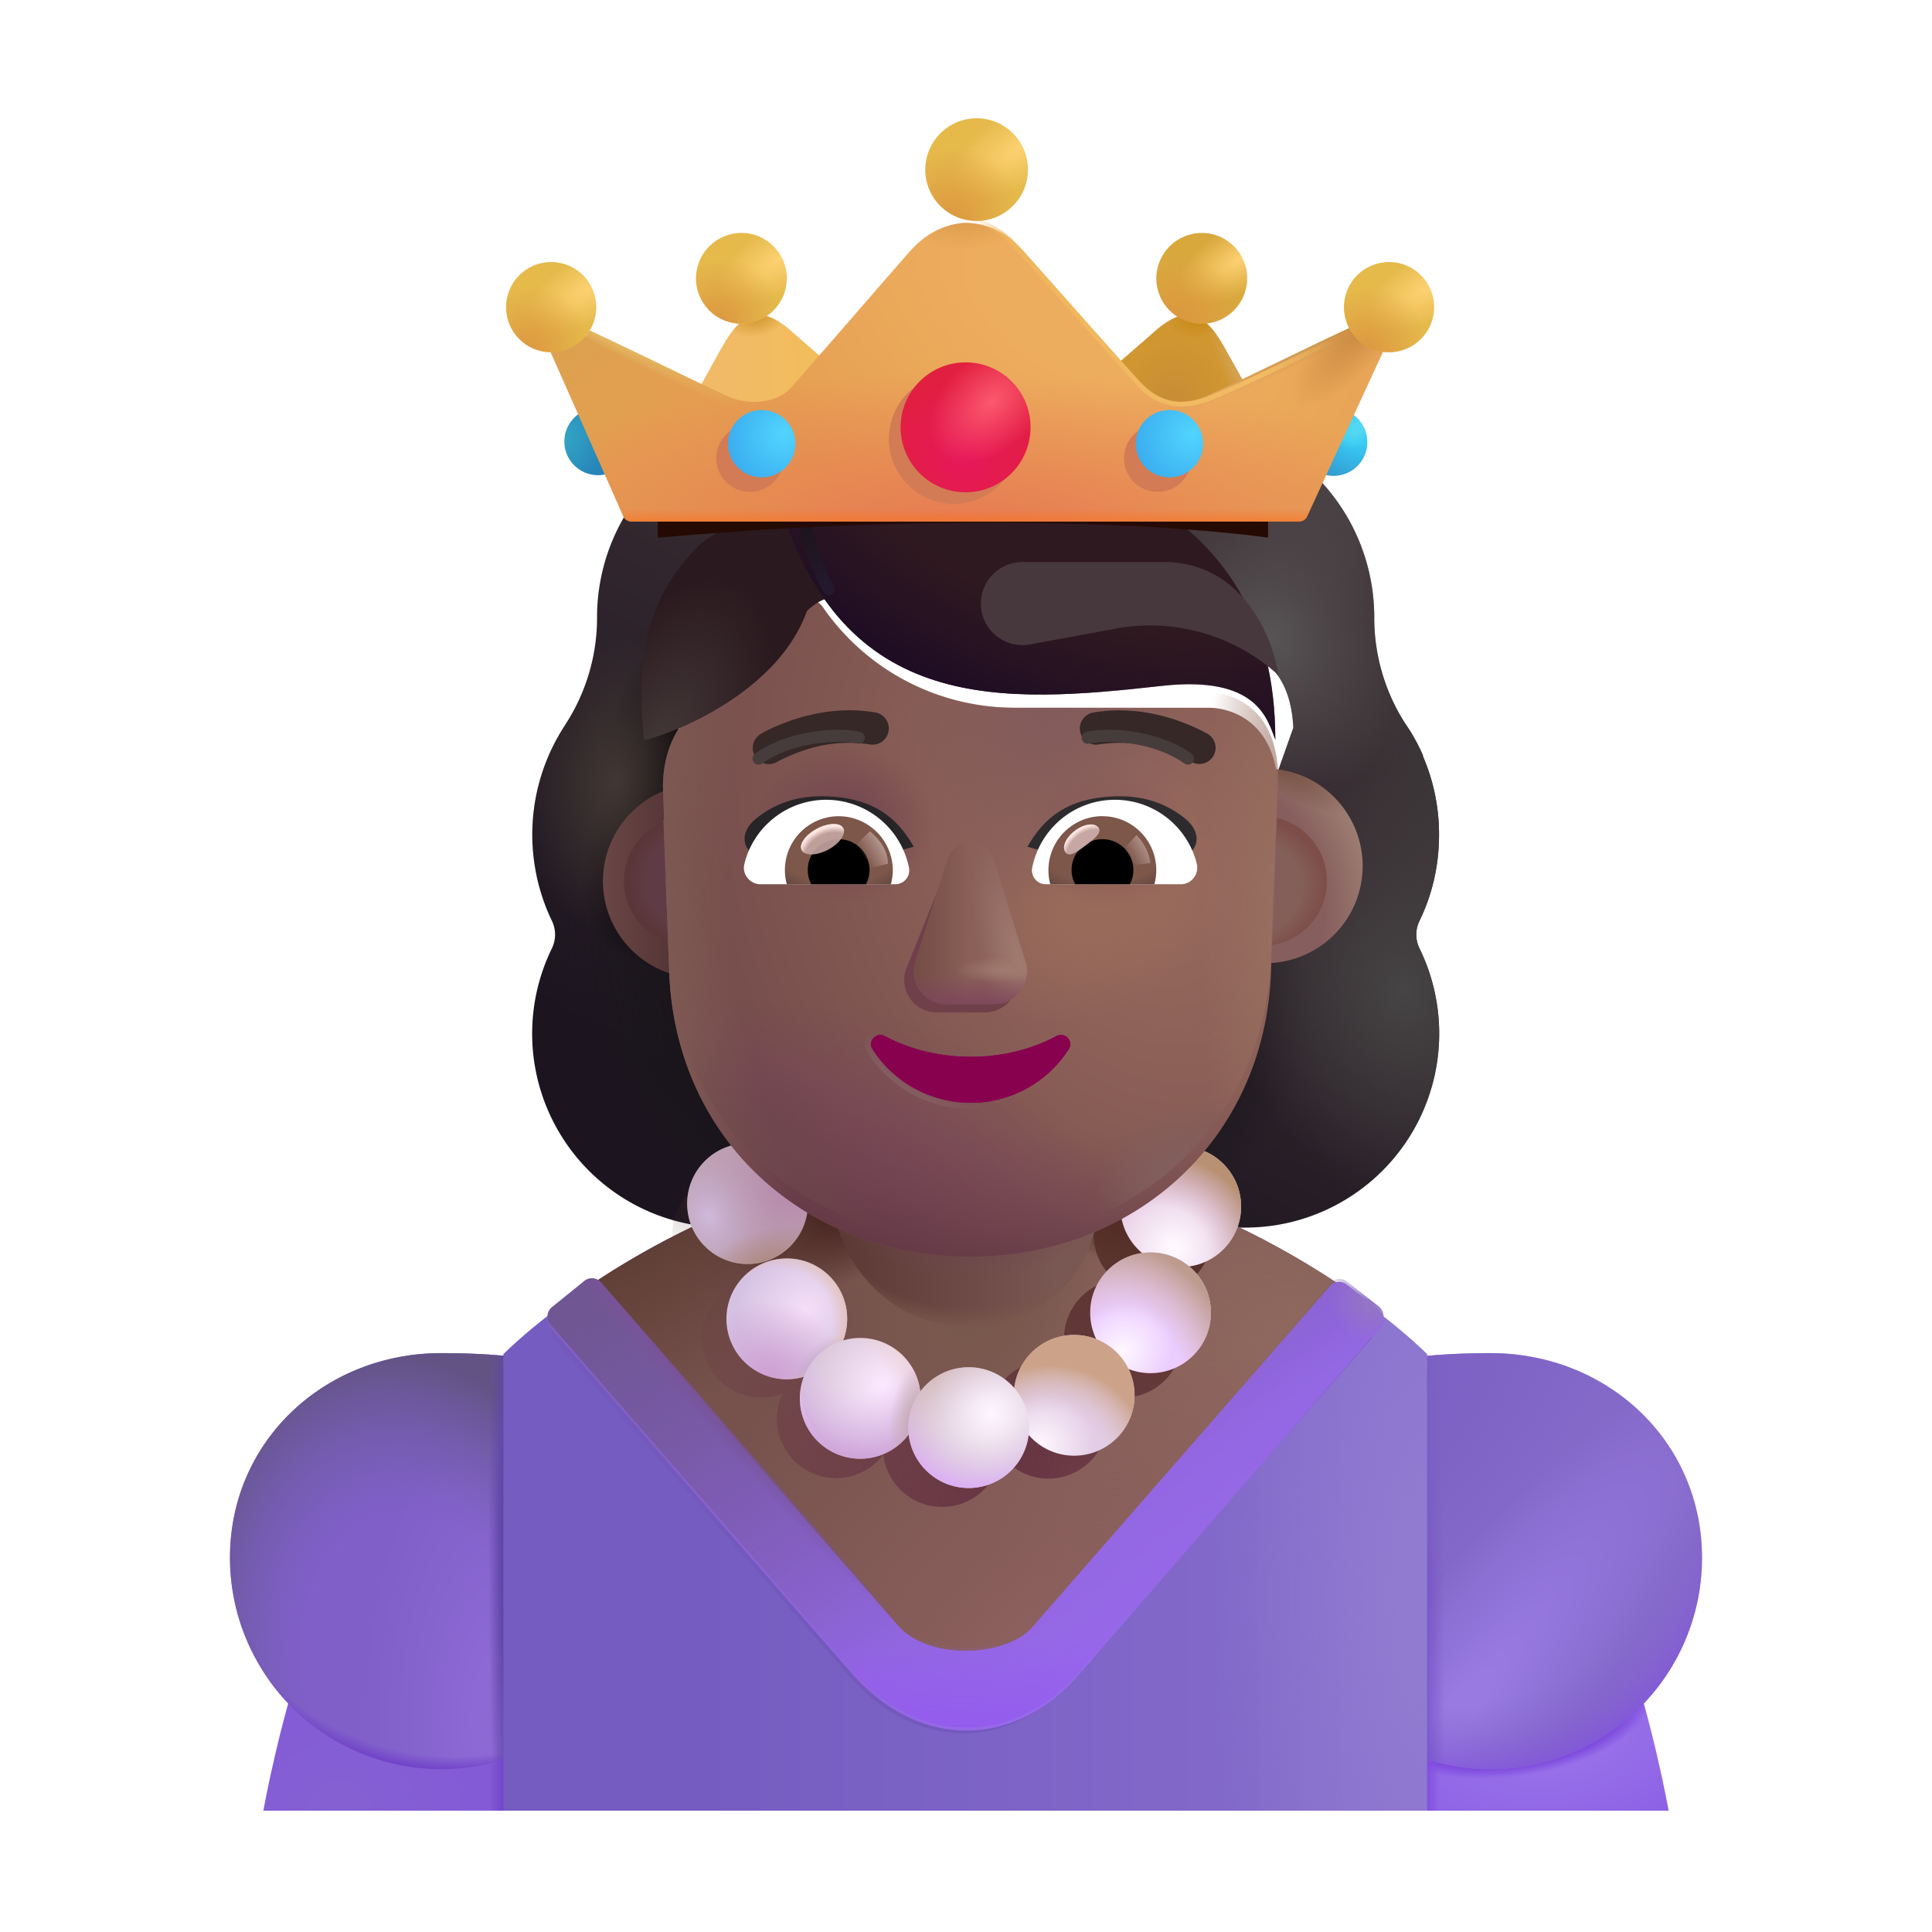 <svg xmlns="http://www.w3.org/2000/svg" fill="none" viewBox="0 0 32 32"><g fill-rule="evenodd" clip-rule="evenodd" filter="url(#svg-5ed8a368-7deb-48cd-aebe-628f26c87b66-a)"><path fill="url(#svg-bb9f150b-5129-4f1c-ba4d-a913c4bb705f-b)" d="M23.261 16.002c.213-.435.324-.92.324-1.427 0-.467-.096-.905-.269-1.305h.006a3 3 0 0 0-.281-.513l-.003-.003a3.24 3.24 0 0 1-.526-1.771v-.01a3.3 3.3 0 0 0-3.299-3.3.54.54 0 0 1-.455-.232 3.3 3.3 0 0 0-2.682-1.377 3.3 3.3 0 0 0-2.682 1.377.56.56 0 0 1-.455.233h-.085a3.3 3.3 0 0 0-3.215 3.299v.01a3.24 3.24 0 0 1-.526 1.77l-.002.005a3.3 3.3 0 0 0-.22 3.244c.07.142.07.314 0 .456a3.213 3.213 0 0 0 2.894 4.625h8.582a3.213 3.213 0 0 0 2.894-4.625.52.52 0 0 1 0-.456m-12.26-2.672h-.012l1.198 2.355c.124 2.803 1.217 0 3.889 0s3.836 3.12 3.96.317l1.135-3.197c-.053-1.245-.956-1.332-1.136-1.332h-3.22A3.86 3.86 0 0 1 13.627 9.8a.264.264 0 0 0-.461.05l-.082.195c-.226.56-.657.99-1.19 1.234l-.051.02-.051.02c-.236.123-.79.49-.81 1.44l.01.306z"/><path fill="url(#svg-6389ddf5-5550-4439-9443-5eb4217a309e-c)" d="M23.261 16.002c.213-.435.324-.92.324-1.427 0-.467-.096-.905-.269-1.305h.006a3 3 0 0 0-.281-.513l-.003-.003a3.24 3.24 0 0 1-.526-1.771v-.01a3.3 3.3 0 0 0-3.299-3.3.54.54 0 0 1-.455-.232 3.3 3.3 0 0 0-2.682-1.377 3.3 3.3 0 0 0-2.682 1.377.56.56 0 0 1-.455.233h-.085a3.3 3.3 0 0 0-3.215 3.299v.01a3.24 3.24 0 0 1-.526 1.77l-.002.005a3.3 3.3 0 0 0-.22 3.244c.07.142.07.314 0 .456a3.213 3.213 0 0 0 2.894 4.625h8.582a3.213 3.213 0 0 0 2.894-4.625.52.52 0 0 1 0-.456m-12.26-2.672h-.012l1.198 2.355c.124 2.803 1.217 0 3.889 0s3.836 3.12 3.96.317l1.135-3.197c-.053-1.245-.956-1.332-1.136-1.332h-3.22A3.86 3.86 0 0 1 13.627 9.8a.264.264 0 0 0-.461.05l-.082.195c-.226.56-.657.99-1.19 1.234l-.051.02-.051.02c-.236.123-.79.49-.81 1.44l.01.306z"/><path fill="url(#svg-51aabe1b-1a61-4099-adc6-8a93ace2b7b8-d)" d="M23.261 16.002c.213-.435.324-.92.324-1.427 0-.467-.096-.905-.269-1.305h.006a3 3 0 0 0-.281-.513l-.003-.003a3.24 3.24 0 0 1-.526-1.771v-.01a3.3 3.3 0 0 0-3.299-3.3.54.54 0 0 1-.455-.232 3.3 3.3 0 0 0-2.682-1.377 3.3 3.3 0 0 0-2.682 1.377.56.56 0 0 1-.455.233h-.085a3.3 3.3 0 0 0-3.215 3.299v.01a3.24 3.24 0 0 1-.526 1.77l-.002.005a3.3 3.3 0 0 0-.22 3.244c.07.142.07.314 0 .456a3.213 3.213 0 0 0 2.894 4.625h8.582a3.213 3.213 0 0 0 2.894-4.625.52.52 0 0 1 0-.456m-12.26-2.672h-.012l1.198 2.355c.124 2.803 1.217 0 3.889 0s3.836 3.12 3.96.317l1.135-3.197c-.053-1.245-.956-1.332-1.136-1.332h-3.22A3.86 3.86 0 0 1 13.627 9.8a.264.264 0 0 0-.461.05l-.082.195c-.226.56-.657.99-1.19 1.234l-.051.02-.051.02c-.236.123-.79.49-.81 1.44l.01.306z"/><path fill="url(#svg-121eaf80-cfcc-44c4-90d2-2a5b64df3f37-e)" d="M23.261 16.002c.213-.435.324-.92.324-1.427 0-.467-.096-.905-.269-1.305h.006a3 3 0 0 0-.281-.513l-.003-.003a3.24 3.24 0 0 1-.526-1.771v-.01a3.3 3.3 0 0 0-3.299-3.3.54.54 0 0 1-.455-.232 3.3 3.3 0 0 0-2.682-1.377 3.3 3.3 0 0 0-2.682 1.377.56.56 0 0 1-.455.233h-.085a3.3 3.3 0 0 0-3.215 3.299v.01a3.24 3.24 0 0 1-.526 1.77l-.002.005a3.3 3.3 0 0 0-.22 3.244c.07.142.07.314 0 .456a3.213 3.213 0 0 0 2.894 4.625h8.582a3.213 3.213 0 0 0 2.894-4.625.52.52 0 0 1 0-.456m-12.26-2.672h-.012l1.198 2.355c.124 2.803 1.217 0 3.889 0s3.836 3.12 3.96.317l1.135-3.197c-.053-1.245-.956-1.332-1.136-1.332h-3.22A3.86 3.86 0 0 1 13.627 9.8a.264.264 0 0 0-.461.05l-.082.195c-.226.56-.657.99-1.19 1.234l-.051.02-.051.02c-.236.123-.79.49-.81 1.44l.01.306z"/><path fill="url(#svg-eb4a3e25-4445-4d41-b484-0ccf1587e9ea-f)" d="M23.261 16.002c.213-.435.324-.92.324-1.427 0-.467-.096-.905-.269-1.305h.006a3 3 0 0 0-.281-.513l-.003-.003a3.24 3.24 0 0 1-.526-1.771v-.01a3.3 3.3 0 0 0-3.299-3.3.54.54 0 0 1-.455-.232 3.3 3.3 0 0 0-2.682-1.377 3.3 3.3 0 0 0-2.682 1.377.56.56 0 0 1-.455.233h-.085a3.3 3.3 0 0 0-3.215 3.299v.01a3.24 3.24 0 0 1-.526 1.77l-.002.005a3.3 3.3 0 0 0-.22 3.244c.07.142.07.314 0 .456a3.213 3.213 0 0 0 2.894 4.625h8.582a3.213 3.213 0 0 0 2.894-4.625.52.52 0 0 1 0-.456m-12.26-2.672h-.012l1.198 2.355c.124 2.803 1.217 0 3.889 0s3.836 3.12 3.96.317l1.135-3.197c-.053-1.245-.956-1.332-1.136-1.332h-3.22A3.86 3.86 0 0 1 13.627 9.8a.264.264 0 0 0-.461.05l-.082.195c-.226.56-.657.99-1.19 1.234l-.051.02-.051.02c-.236.123-.79.49-.81 1.44l.01.306z"/><path fill="url(#svg-62731d00-1b53-46aa-a2f6-1885db1d332e-g)" d="M23.261 16.002c.213-.435.324-.92.324-1.427 0-.467-.096-.905-.269-1.305h.006a3 3 0 0 0-.281-.513l-.003-.003a3.24 3.24 0 0 1-.526-1.771v-.01a3.3 3.3 0 0 0-3.299-3.3.54.54 0 0 1-.455-.232 3.3 3.3 0 0 0-2.682-1.377 3.3 3.3 0 0 0-2.682 1.377.56.56 0 0 1-.455.233h-.085a3.3 3.3 0 0 0-3.215 3.299v.01a3.24 3.24 0 0 1-.526 1.77l-.002.005a3.3 3.3 0 0 0-.22 3.244c.07.142.07.314 0 .456a3.213 3.213 0 0 0 2.894 4.625h8.582a3.213 3.213 0 0 0 2.894-4.625.52.52 0 0 1 0-.456m-12.26-2.672h-.012l1.198 2.355c.124 2.803 1.217 0 3.889 0s3.836 3.12 3.96.317l1.135-3.197c-.053-1.245-.956-1.332-1.136-1.332h-3.22A3.86 3.86 0 0 1 13.627 9.8a.264.264 0 0 0-.461.05l-.082.195c-.226.56-.657.99-1.19 1.234l-.051.02-.051.02c-.236.123-.79.49-.81 1.44l.01.306z"/><path fill="url(#svg-c8718b4a-ebff-49c2-b0ed-bfa19cea403e-h)" d="M23.261 16.002c.213-.435.324-.92.324-1.427 0-.467-.096-.905-.269-1.305h.006a3 3 0 0 0-.281-.513l-.003-.003a3.24 3.24 0 0 1-.526-1.771v-.01a3.3 3.3 0 0 0-3.299-3.3.54.54 0 0 1-.455-.232 3.3 3.3 0 0 0-2.682-1.377 3.3 3.3 0 0 0-2.682 1.377.56.56 0 0 1-.455.233h-.085a3.3 3.3 0 0 0-3.215 3.299v.01a3.24 3.24 0 0 1-.526 1.77l-.002.005a3.3 3.3 0 0 0-.22 3.244c.07.142.07.314 0 .456a3.213 3.213 0 0 0 2.894 4.625h8.582a3.213 3.213 0 0 0 2.894-4.625.52.52 0 0 1 0-.456m-12.26-2.672h-.012l1.198 2.355c.124 2.803 1.217 0 3.889 0s3.836 3.12 3.96.317l1.135-3.197c-.053-1.245-.956-1.332-1.136-1.332h-3.22A3.86 3.86 0 0 1 13.627 9.8a.264.264 0 0 0-.461.05l-.082.195c-.226.56-.657.99-1.19 1.234l-.051.02-.051.02c-.236.123-.79.49-.81 1.44l.01.306z"/><path fill="url(#svg-b157d51a-e8b8-41ca-9904-cbd8fc0919f5-i)" d="M23.261 16.002c.213-.435.324-.92.324-1.427 0-.467-.096-.905-.269-1.305h.006a3 3 0 0 0-.281-.513l-.003-.003a3.24 3.24 0 0 1-.526-1.771v-.01a3.3 3.3 0 0 0-3.299-3.3.54.54 0 0 1-.455-.232 3.3 3.3 0 0 0-2.682-1.377 3.3 3.3 0 0 0-2.682 1.377.56.56 0 0 1-.455.233h-.085a3.3 3.3 0 0 0-3.215 3.299v.01a3.24 3.24 0 0 1-.526 1.77l-.002.005a3.3 3.3 0 0 0-.22 3.244c.07.142.07.314 0 .456a3.213 3.213 0 0 0 2.894 4.625h8.582a3.213 3.213 0 0 0 2.894-4.625.52.52 0 0 1 0-.456m-12.26-2.672h-.012l1.198 2.355c.124 2.803 1.217 0 3.889 0s3.836 3.12 3.96.317l1.135-3.197c-.053-1.245-.956-1.332-1.136-1.332h-3.22A3.86 3.86 0 0 1 13.627 9.8a.264.264 0 0 0-.461.05l-.082.195c-.226.56-.657.99-1.19 1.234l-.051.02-.051.02c-.236.123-.79.49-.81 1.44l.01.306z"/><path fill="url(#svg-31398636-110f-4165-93bd-ed458284bd79-j)" d="M23.261 16.002c.213-.435.324-.92.324-1.427 0-.467-.096-.905-.269-1.305h.006a3 3 0 0 0-.281-.513l-.003-.003a3.24 3.24 0 0 1-.526-1.771v-.01a3.3 3.3 0 0 0-3.299-3.3.54.54 0 0 1-.455-.232 3.3 3.3 0 0 0-2.682-1.377 3.3 3.3 0 0 0-2.682 1.377.56.56 0 0 1-.455.233h-.085a3.3 3.3 0 0 0-3.215 3.299v.01a3.24 3.24 0 0 1-.526 1.77l-.002.005a3.3 3.3 0 0 0-.22 3.244c.07.142.07.314 0 .456a3.213 3.213 0 0 0 2.894 4.625h8.582a3.213 3.213 0 0 0 2.894-4.625.52.52 0 0 1 0-.456m-12.26-2.672h-.012l1.198 2.355c.124 2.803 1.217 0 3.889 0s3.836 3.12 3.96.317l1.135-3.197c-.053-1.245-.956-1.332-1.136-1.332h-3.22A3.86 3.86 0 0 1 13.627 9.8a.264.264 0 0 0-.461.05l-.082.195c-.226.56-.657.99-1.19 1.234l-.051.02-.051.02c-.236.123-.79.49-.81 1.44l.01.306z"/><path fill="url(#svg-797cd747-abb8-43b6-a137-aa3f4122cee7-k)" d="M23.261 16.002c.213-.435.324-.92.324-1.427 0-.467-.096-.905-.269-1.305h.006a3 3 0 0 0-.281-.513l-.003-.003a3.24 3.24 0 0 1-.526-1.771v-.01a3.3 3.3 0 0 0-3.299-3.3.54.54 0 0 1-.455-.232 3.3 3.3 0 0 0-2.682-1.377 3.3 3.3 0 0 0-2.682 1.377.56.56 0 0 1-.455.233h-.085a3.3 3.3 0 0 0-3.215 3.299v.01a3.24 3.24 0 0 1-.526 1.77l-.002.005a3.3 3.3 0 0 0-.22 3.244c.07.142.07.314 0 .456a3.213 3.213 0 0 0 2.894 4.625h8.582a3.213 3.213 0 0 0 2.894-4.625.52.52 0 0 1 0-.456m-12.26-2.672h-.012l1.198 2.355c.124 2.803 1.217 0 3.889 0s3.836 3.12 3.96.317l1.135-3.197c-.053-1.245-.956-1.332-1.136-1.332h-3.22A3.86 3.86 0 0 1 13.627 9.8a.264.264 0 0 0-.461.05l-.082.195c-.226.56-.657.99-1.19 1.234l-.051.02-.051.02c-.236.123-.79.49-.81 1.44l.01.306z"/><path fill="url(#svg-465c2634-b4a1-49ab-bd40-41321182ab15-l)" d="M23.261 16.002c.213-.435.324-.92.324-1.427 0-.467-.096-.905-.269-1.305h.006a3 3 0 0 0-.281-.513l-.003-.003a3.24 3.24 0 0 1-.526-1.771v-.01a3.3 3.3 0 0 0-3.299-3.3.54.54 0 0 1-.455-.232 3.3 3.3 0 0 0-2.682-1.377 3.3 3.3 0 0 0-2.682 1.377.56.56 0 0 1-.455.233h-.085a3.3 3.3 0 0 0-3.215 3.299v.01a3.24 3.24 0 0 1-.526 1.77l-.002.005a3.3 3.3 0 0 0-.22 3.244c.07.142.07.314 0 .456a3.213 3.213 0 0 0 2.894 4.625h8.582a3.213 3.213 0 0 0 2.894-4.625.52.52 0 0 1 0-.456m-12.26-2.672h-.012l1.198 2.355c.124 2.803 1.217 0 3.889 0s3.836 3.12 3.96.317l1.135-3.197c-.053-1.245-.956-1.332-1.136-1.332h-3.22A3.86 3.86 0 0 1 13.627 9.8a.264.264 0 0 0-.461.05l-.082.195c-.226.56-.657.99-1.19 1.234l-.051.02-.051.02c-.236.123-.79.49-.81 1.44l.01.306z"/></g><path fill="url(#svg-4b6978e1-cbf8-48dd-b18e-d3107b43b5c5-m)" d="M5.167 27.014c-.388.97-.698 2.388-.805 2.976h4.953v-2.976z"/><path fill="url(#svg-bfc6910a-d6b7-4120-840f-0a0d553f751f-n)" d="M5.167 27.014c-.388.97-.698 2.388-.805 2.976h4.953v-2.976z"/><path fill="url(#svg-89272874-1d45-4363-81ee-45ed20bd228c-o)" d="M26.833 27.014c.388.97.698 2.388.805 2.976h-4.953v-2.976z"/><path fill="url(#svg-86ba9cee-97ee-4d01-95b4-dbd34a932f64-p)" d="M26.833 27.014c.388.97.698 2.388.805 2.976h-4.953v-2.976z"/><path fill="url(#svg-a2c47ff8-6318-4df9-a629-5ed6ea69a7d2-q)" d="M26.833 27.014c.388.97.698 2.388.805 2.976h-4.953v-2.976z"/><path fill="url(#svg-41647217-fd33-4619-a7ae-de7e8e13868f-r)" d="M10.813 25.801a3.502 3.502 0 1 1-7.004 0c0-1.934 1.568-3.389 3.502-3.389 3.781 0 3.502 1.455 3.502 3.389"/><path fill="url(#svg-70635872-a36e-4b6a-b0a6-76e2e2e02a74-s)" d="M10.813 25.801a3.502 3.502 0 1 1-7.004 0c0-1.934 1.568-3.389 3.502-3.389 3.781 0 3.502 1.455 3.502 3.389"/><path fill="url(#svg-b820fe71-c68c-4eb2-8f03-4e39b87b9ae4-t)" d="M10.813 25.801a3.502 3.502 0 1 1-7.004 0c0-1.934 1.568-3.389 3.502-3.389 3.781 0 3.502 1.455 3.502 3.389"/><path fill="url(#svg-1e4e6ddf-1777-44a0-8afb-cdd0a6d44afa-u)" d="M10.813 25.801a3.502 3.502 0 1 1-7.004 0c0-1.934 1.568-3.389 3.502-3.389 3.781 0 3.502 1.455 3.502 3.389"/><path fill="url(#svg-bd904aa8-1152-4ab4-8d4f-1ccfb0dfc2b4-v)" d="M21.187 25.801a3.502 3.502 0 1 0 7.004 0c0-1.934-1.568-3.389-3.502-3.389-3.782 0-3.502 1.455-3.502 3.389"/><path fill="url(#svg-b6267782-26e9-47c1-af90-edd1c2bfdc01-w)" d="M21.187 25.801a3.502 3.502 0 1 0 7.004 0c0-1.934-1.568-3.389-3.502-3.389-3.782 0-3.502 1.455-3.502 3.389"/><path fill="url(#svg-b3aa19fa-412f-4c1b-a654-a72f83ab26ac-x)" d="M21.187 25.801a3.502 3.502 0 1 0 7.004 0c0-1.934-1.568-3.389-3.502-3.389-3.782 0-3.502 1.455-3.502 3.389"/><path fill="url(#svg-32e196ce-3931-484f-b4e9-2771647e6dfe-y)" d="M21.187 25.801a3.502 3.502 0 1 0 7.004 0c0-1.934-1.568-3.389-3.502-3.389-3.782 0-3.502 1.455-3.502 3.389"/><path fill="url(#svg-a01011c8-14e7-4107-ad24-395030103611-z)" d="M8.338 22.428c1.11-1.089 4.193-3.219 7.649-3.219s6.539 2.13 7.648 3.219v7.562H8.338z"/><path fill="url(#svg-ec2ebef2-388c-4441-8d0c-5084fe089f20-A)" d="M8.338 22.428c1.11-1.089 4.193-3.219 7.649-3.219s6.539 2.13 7.648 3.219v7.562H8.338z"/><path fill="url(#svg-fc1964ee-1c84-4f91-8fdd-2acc2f291eb0-B)" d="m9.539 21.45 5.55 6.493h2.015l5.453-6.407c-1.49-1.075-3.92-2.327-6.57-2.327-2.579 0-4.95 1.186-6.448 2.24"/><path fill="url(#svg-b16ffe74-85a9-4508-8332-1bd96f480a5d-C)" d="m9.539 21.45 5.55 6.493h2.015l5.453-6.407c-1.49-1.075-3.92-2.327-6.57-2.327-2.579 0-4.95 1.186-6.448 2.24"/><path fill="url(#svg-be4b3e41-13ce-4317-9122-2f833bb7d1f7-D)" d="m9.539 21.45 5.55 6.493h2.015l5.453-6.407c-1.49-1.075-3.92-2.327-6.57-2.327-2.579 0-4.95 1.186-6.448 2.24"/><path fill="url(#svg-ef880b17-d2b5-4c94-a5de-6875e0c52070-E)" d="m9.539 21.45 5.55 6.493h2.015l5.453-6.407c-1.49-1.075-3.92-2.327-6.57-2.327-2.579 0-4.95 1.186-6.448 2.24"/><path fill="url(#svg-67e8508a-3e7c-47e2-a950-1bd5fdf46c09-F)" d="m9.539 21.45 5.55 6.493h2.015l5.453-6.407c-1.49-1.075-3.92-2.327-6.57-2.327-2.579 0-4.95 1.186-6.448 2.24"/><path fill="url(#svg-2357149e-c5c5-4917-b031-281ec0b0dc75-G)" d="m9.539 21.45 5.55 6.493h2.015l5.453-6.407c-1.49-1.075-3.92-2.327-6.57-2.327-2.579 0-4.95 1.186-6.448 2.24"/><g filter="url(#svg-61d4321c-bf12-41a1-9e28-2b76e0cacdf4-H)"><path fill="#7359BC" fill-rule="evenodd" d="m14.049 27.743-4.871-5.548a.194.194 0 0 1 .024-.28l.527-.423a.2.2 0 0 1 .272.023l4.865 5.525c.549.552 2.02.666 2.418.215l4.782-5.522a.2.2 0 0 1 .27-.026l.336.2a.194.194 0 0 1 .027.281l-4.864 5.558c-1.014 1.229-2.627 1.336-3.786-.003" clip-rule="evenodd"/></g><g filter="url(#svg-0ff4941b-384e-4a63-85f7-b889e76c04db-I)"><path fill="url(#svg-2436cdc7-fed3-4d68-ba48-05a8a137a2ca-J)" fill-rule="evenodd" d="m14.07 27.625-4.954-5.688a.2.2 0 0 1 .025-.286l.536-.434a.2.2 0 0 1 .276.024l4.949 5.664c.558.566 1.784.464 2.19.002l4.939-5.657a.2.2 0 0 1 .273-.026l.537.418a.2.2 0 0 1 .027.289l-4.946 5.697c-1.032 1.26-2.673 1.37-3.852-.003" clip-rule="evenodd"/></g><path fill="url(#svg-f95e4acc-15f4-47e2-9030-b3ead834f406-K)" fill-rule="evenodd" d="m14.07 27.625-4.954-5.688a.2.2 0 0 1 .025-.286l.536-.434a.2.2 0 0 1 .276.024l4.949 5.664c.558.566 1.784.464 2.19.002l4.939-5.657a.2.2 0 0 1 .273-.026l.537.418a.2.2 0 0 1 .027.289l-4.946 5.697c-1.032 1.26-2.673 1.37-3.852-.003" clip-rule="evenodd"/><path fill="url(#svg-e26c6730-5cb6-4cb2-8a44-53756482beb9-L)" fill-rule="evenodd" d="m14.07 27.625-4.954-5.688a.2.2 0 0 1 .025-.286l.536-.434a.2.2 0 0 1 .276.024l4.949 5.664c.558.566 1.784.464 2.19.002l4.939-5.657a.2.2 0 0 1 .273-.026l.537.418a.2.2 0 0 1 .027.289l-4.946 5.697c-1.032 1.26-2.673 1.37-3.852-.003" clip-rule="evenodd"/><path fill="url(#svg-c6773d92-aec3-4239-8517-5c98322af4c1-M)" fill-rule="evenodd" d="m14.07 27.625-4.954-5.688a.2.2 0 0 1 .025-.286l.536-.434a.2.2 0 0 1 .276.024l4.949 5.664c.558.566 1.784.464 2.19.002l4.939-5.657a.2.2 0 0 1 .273-.026l.537.418a.2.2 0 0 1 .027.289l-4.946 5.697c-1.032 1.26-2.673 1.37-3.852-.003" clip-rule="evenodd"/><path fill="url(#svg-8924f510-3a6b-4e35-9cc4-23fdf8564a03-N)" fill-rule="evenodd" d="m14.07 27.625-4.954-5.688a.2.2 0 0 1 .025-.286l.536-.434a.2.2 0 0 1 .276.024l4.949 5.664c.558.566 1.784.464 2.19.002l4.939-5.657a.2.2 0 0 1 .273-.026l.537.418a.2.2 0 0 1 .027.289l-4.946 5.697c-1.032 1.26-2.673 1.37-3.852-.003" clip-rule="evenodd"/><g fill-rule="evenodd" clip-rule="evenodd" filter="url(#svg-31a8f409-3833-4ae0-91ff-9e714142acbd-O)"><path fill="url(#svg-45a5294b-f633-4b31-b3e2-a8bb2a82340a-P)" d="M12.743 21.2a.98.98 0 1 0-.766.218.98.98 0 0 0 .986 1.664.98.98 0 0 0 1.668 1.01.98.98 0 0 0 1.947 0 .978.978 0 0 0 1.766-.583 1 1 0 0 0-.098-.427q.167.066.358.067a.98.98 0 0 0 .628-1.73.98.98 0 1 0-.766-.219.98.98 0 0 0-.744 1.397.98.98 0 0 0-1.331.803.978.978 0 0 0-1.573 0 .98.98 0 0 0-1.332-.803.98.98 0 0 0-.744-1.397"/><path fill="url(#svg-4826c23b-7892-4bb1-9bf7-e2e1003c9457-Q)" d="M12.743 21.2a.98.98 0 1 0-.766.218.98.98 0 0 0 .986 1.664.98.98 0 0 0 1.668 1.01.98.98 0 0 0 1.947 0 .978.978 0 0 0 1.766-.583 1 1 0 0 0-.098-.427q.167.066.358.067a.98.98 0 0 0 .628-1.73.98.98 0 1 0-.766-.219.98.98 0 0 0-.744 1.397.98.98 0 0 0-1.331.803.978.978 0 0 0-1.573 0 .98.98 0 0 0-1.332-.803.98.98 0 0 0-.744-1.397"/></g><circle r="1" fill="url(#svg-255c51c2-715f-4d6a-95a5-80895ff074d9-R)" transform="matrix(-1 0 0 1 19.557 19.986)"/><circle r="1" fill="url(#svg-20f23c76-ad61-4a90-9486-a77b15d26f5c-S)" transform="matrix(-1 0 0 1 19.557 19.986)"/><circle r="1" fill="url(#svg-655e0325-66ad-4c9d-ada7-5ea33276b470-T)" transform="matrix(-1 0 0 1 19.057 21.744)"/><circle r="1" fill="url(#svg-7af5c962-401e-49be-b872-a9185a06bd10-U)" transform="matrix(-1 0 0 1 19.057 21.744)"/><circle r="1" fill="url(#svg-f14258d2-f2b3-43f6-ae16-029f64c1c4a2-V)" transform="matrix(-1 0 0 1 17.792 23.111)"/><circle r="1" fill="url(#svg-ae401d12-724e-455c-94e2-21c25032eba9-W)" transform="matrix(-1 0 0 1 17.792 23.111)"/><circle r="1" fill="url(#svg-4bedac81-9219-45b2-9001-5c7007b4371b-X)" transform="matrix(-1 0 0 1 17.792 23.111)"/><g filter="url(#svg-2ecff4bc-32d1-46bc-b20c-d3631ff1ce7c-Y)"><circle cx="12.432" cy="19.986" r="1" fill="url(#svg-eb7b2aa0-0f92-4cf0-9fc1-5f477b54b375-Z)"/><circle cx="12.432" cy="19.986" r="1" fill="url(#svg-e46d2638-48f8-4d79-ad1c-7861721285a9-aa)"/><circle cx="12.432" cy="19.986" r="1" fill="url(#svg-1159084b-a17c-4ff0-bf07-cebac3594168-ab)"/></g><g filter="url(#svg-b6259bf7-557e-41dd-9223-68fc750d55ab-ac)"><circle cx="12.932" cy="21.744" r="1" fill="url(#svg-6dd73f45-1488-439e-b8bc-c2c80e148bd3-ad)"/><circle cx="12.932" cy="21.744" r="1" fill="url(#svg-f197a092-14eb-4751-97a0-6a9445524795-ae)"/><circle cx="12.932" cy="21.744" r="1" fill="url(#svg-c6ca12c9-bf4f-45f4-88f6-372d03dfe667-af)"/><circle cx="12.932" cy="21.744" r="1" fill="url(#svg-a874237b-f385-4037-b88e-363caf5af929-ag)"/></g><g filter="url(#svg-d66c120a-3492-4d46-97b3-bb5093d0dbdc-ah)"><circle cx="14.198" cy="23.111" r="1" fill="url(#svg-0c6f72f1-1161-42ba-948b-fb417f552268-ai)"/><circle cx="14.198" cy="23.111" r="1" fill="url(#svg-9a386a0b-d39f-4ef0-832c-96387b59018c-aj)"/><circle cx="14.198" cy="23.111" r="1" fill="url(#svg-9aca71e9-66ac-4493-9965-ce981fda3c8c-ak)"/><circle cx="14.198" cy="23.111" r="1" fill="url(#svg-2ff21504-c435-4338-b6d8-4133f26ee4c0-al)"/></g><g filter="url(#svg-3cfa9dc9-7cd6-4444-aedf-11abd2df7ac5-am)"><circle cx="15.995" cy="23.596" r="1" fill="url(#svg-5cd4eb5f-15ca-4eee-a799-4c9b460b9886-an)"/><circle cx="15.995" cy="23.596" r="1" fill="url(#svg-e4ad25a5-210b-40b5-aeea-3ab952630645-ao)"/><circle cx="15.995" cy="23.596" r="1" fill="url(#svg-696ba841-84cb-45b2-b9c2-aeaa3015fe36-ap)"/></g><rect width="4.359" height="4.703" x="13.823" y="17.225" fill="url(#svg-b54e4f96-d761-4829-b617-63734674c00b-aq)" rx="2"/><rect width="4.359" height="4.703" x="13.823" y="17.225" fill="url(#svg-15662760-41e7-43d4-bb23-9f28e25140f4-ar)" rx="2"/><rect width="4.359" height="4.703" x="13.823" y="17.225" fill="url(#svg-97dd09af-b1e0-4f26-b8c3-f081b8fcb4ab-as)" rx="2"/><path fill="url(#svg-cfdb67aa-9ba2-4ddf-bcfc-9de4dd87db77-at)" d="M16.348 19.373c.25.01.51.03.77.05-.26-.02-.51-.04-.77-.05"/><path fill="url(#svg-9e9dd484-fe8d-4941-94f8-c0ba98cb8409-au)" d="M16.018 19.373h-.04c.1 0 .19 0 .29.01-.08-.01-.17-.01-.25-.01"/><g filter="url(#svg-fa74d82b-d4c8-41fb-9e2b-890b5147c928-av)"><path fill="url(#svg-7e9db8e4-2d2a-4a04-842f-9c7d8b44b47e-aw)" d="M11.39 16.202a1.61 1.61 0 1 0 0-3.218 1.61 1.61 0 0 0 0 3.218"/></g><g filter="url(#svg-7a761a36-fd60-4de3-95dd-02889e00cf4d-ax)"><path fill="url(#svg-591e6f9b-2975-4d54-8618-5660d51c2251-ay)" d="M20.903 16.202a1.61 1.61 0 1 0 0-3.218 1.61 1.61 0 0 0 0 3.218"/><path fill="url(#svg-70a18a05-7f35-4617-8836-88a260f58c03-az)" d="M20.903 16.202a1.61 1.61 0 1 0 0-3.218 1.61 1.61 0 0 0 0 3.218"/></g><g filter="url(#svg-bd3d263c-e128-4073-a3b2-6eeef84fb2f1-aA)"><path fill="#845F59" d="M20.903 15.667a1.074 1.074 0 1 0 0-2.148 1.074 1.074 0 0 0 0 2.148"/><path fill="url(#svg-b7d42707-9ab3-4be6-82f4-6f56b0c2b119-aB)" d="M20.903 15.667a1.074 1.074 0 1 0 0-2.148 1.074 1.074 0 0 0 0 2.148"/></g><g filter="url(#svg-5246e248-d476-4baf-b8f3-cf708245c39f-aC)"><path fill="#5F3C45" d="M11.41 15.667a1.074 1.074 0 1 0 0-2.148 1.074 1.074 0 0 0 0 2.148"/><path fill="url(#svg-ee44eba8-447c-4a47-83da-434c6c08d91c-aD)" d="M11.41 15.667a1.074 1.074 0 1 0 0-2.148 1.074 1.074 0 0 0 0 2.148"/></g><g filter="url(#svg-87bce14f-39d1-4504-856b-5ff28ddc55dc-aE)"><path fill="url(#svg-1e61fa17-4150-43c1-a7d3-84aaef682573-aF)" d="M10.989 13.33H11l-.01-.265-.01-.306c.02-.949.574-1.316.81-1.439l.05-.02.052-.02a2.3 2.3 0 0 0 1.19-1.235l.082-.194a.264.264 0 0 1 .461-.051 3.86 3.86 0 0 0 3.19 1.673h3.22c.18 0 1.082.088 1.135 1.332l-.119 3.074c-.123 2.802-2.311 4.684-4.983 4.684s-4.86-1.882-4.983-4.684z"/><path fill="url(#svg-2e9133a1-369c-4144-96b8-eefe4a5f888b-aG)" d="M10.989 13.33H11l-.01-.265-.01-.306c.02-.949.574-1.316.81-1.439l.05-.02.052-.02a2.3 2.3 0 0 0 1.19-1.235l.082-.194a.264.264 0 0 1 .461-.051 3.86 3.86 0 0 0 3.19 1.673h3.22c.18 0 1.082.088 1.135 1.332l-.119 3.074c-.123 2.802-2.311 4.684-4.983 4.684s-4.86-1.882-4.983-4.684z"/><path fill="url(#svg-50cf07e0-bc80-4435-b65a-cfa7c90dcf29-aH)" d="M10.989 13.33H11l-.01-.265-.01-.306c.02-.949.574-1.316.81-1.439l.05-.02.052-.02a2.3 2.3 0 0 0 1.19-1.235l.082-.194a.264.264 0 0 1 .461-.051 3.86 3.86 0 0 0 3.19 1.673h3.22c.18 0 1.082.088 1.135 1.332l-.119 3.074c-.123 2.802-2.311 4.684-4.983 4.684s-4.86-1.882-4.983-4.684z"/><path fill="url(#svg-e93bc21e-9ccd-472f-8936-fbfdc58efc7d-aI)" d="M10.989 13.33H11l-.01-.265-.01-.306c.02-.949.574-1.316.81-1.439l.05-.02.052-.02a2.3 2.3 0 0 0 1.19-1.235l.082-.194a.264.264 0 0 1 .461-.051 3.86 3.86 0 0 0 3.19 1.673h3.22c.18 0 1.082.088 1.135 1.332l-.119 3.074c-.123 2.802-2.311 4.684-4.983 4.684s-4.86-1.882-4.983-4.684z"/><path fill="url(#svg-010d95c9-0f40-4334-8101-5d27832b5787-aJ)" d="M10.989 13.33H11l-.01-.265-.01-.306c.02-.949.574-1.316.81-1.439l.05-.02.052-.02a2.3 2.3 0 0 0 1.19-1.235l.082-.194a.264.264 0 0 1 .461-.051 3.86 3.86 0 0 0 3.19 1.673h3.22c.18 0 1.082.088 1.135 1.332l-.119 3.074c-.123 2.802-2.311 4.684-4.983 4.684s-4.86-1.882-4.983-4.684z"/><path fill="url(#svg-987e2775-9ec0-4794-89fc-16caf7946788-aK)" d="M10.989 13.33H11l-.01-.265-.01-.306c.02-.949.574-1.316.81-1.439l.05-.02.052-.02a2.3 2.3 0 0 0 1.19-1.235l.082-.194a.264.264 0 0 1 .461-.051 3.86 3.86 0 0 0 3.19 1.673h3.22c.18 0 1.082.088 1.135 1.332l-.119 3.074c-.123 2.802-2.311 4.684-4.983 4.684s-4.86-1.882-4.983-4.684z"/><path fill="url(#svg-37dcd326-002e-48a6-b80b-febbfd89e11f-aL)" d="M10.989 13.33H11l-.01-.265-.01-.306c.02-.949.574-1.316.81-1.439l.05-.02.052-.02a2.3 2.3 0 0 0 1.19-1.235l.082-.194a.264.264 0 0 1 .461-.051 3.86 3.86 0 0 0 3.19 1.673h3.22c.18 0 1.082.088 1.135 1.332l-.119 3.074c-.123 2.802-2.311 4.684-4.983 4.684s-4.86-1.882-4.983-4.684z"/><path fill="url(#svg-8fb95a79-fd25-40ee-ab4d-73cb8331b8b9-aM)" d="M10.989 13.33H11l-.01-.265-.01-.306c.02-.949.574-1.316.81-1.439l.05-.02.052-.02a2.3 2.3 0 0 0 1.19-1.235l.082-.194a.264.264 0 0 1 .461-.051 3.86 3.86 0 0 0 3.19 1.673h3.22c.18 0 1.082.088 1.135 1.332l-.119 3.074c-.123 2.802-2.311 4.684-4.983 4.684s-4.86-1.882-4.983-4.684z"/></g><path fill="url(#svg-921b10e4-3366-4564-ab45-7f46180613ef-aN)" d="M10.989 13.33H11l-.01-.265-.01-.306c.02-.949.574-1.316.81-1.439l.05-.02.052-.02a2.3 2.3 0 0 0 1.19-1.235l.082-.194a.264.264 0 0 1 .461-.051 3.86 3.86 0 0 0 3.19 1.673h3.22c.18 0 1.082.088 1.135 1.332l-.119 3.074c-.123 2.802-2.311 4.684-4.983 4.684s-4.86-1.882-4.983-4.684z"/><path fill="url(#svg-3b73e251-af05-42bb-a1cc-984489e93053-aO)" d="M10.989 13.33H11l-.01-.265-.01-.306c.02-.949.574-1.316.81-1.439l.05-.02.052-.02a2.3 2.3 0 0 0 1.19-1.235l.082-.194a.264.264 0 0 1 .461-.051 3.86 3.86 0 0 0 3.19 1.673h3.22c.18 0 1.082.088 1.135 1.332l-.119 3.074c-.123 2.802-2.311 4.684-4.983 4.684s-4.86-1.882-4.983-4.684z"/><path fill="url(#svg-9eff8b45-41ea-48b9-9d38-89686ad2ad61-aP)" d="M10.989 13.33H11l-.01-.265-.01-.306c.02-.949.574-1.316.81-1.439l.05-.02.052-.02a2.3 2.3 0 0 0 1.19-1.235l.082-.194a.264.264 0 0 1 .461-.051 3.86 3.86 0 0 0 3.19 1.673h3.22c.18 0 1.082.088 1.135 1.332l-.119 3.074c-.123 2.802-2.311 4.684-4.983 4.684s-4.86-1.882-4.983-4.684z"/><g filter="url(#svg-88c4a4fa-92c7-4087-9564-420295e64046-aQ)"><path fill="#70404A" d="M15.683 14.37 15 16.07a.54.54 0 0 0 .52.7h.787a.54.54 0 0 0 .52-.7l-.531-1.7c-.114-.376-.493-.376-.613 0"/></g><g filter="url(#svg-e75a2f74-db5b-470b-837c-531512cb4770-aR)"><path fill="#8A6058" d="m15.693 14.232-.531 1.7a.54.54 0 0 0 .52.699h.787a.54.54 0 0 0 .52-.7l-.53-1.7c-.115-.376-.646-.376-.766 0"/><path fill="url(#svg-fdc130c9-58fc-43a0-bef8-43b7a4d185e8-aS)" d="m15.693 14.232-.531 1.7a.54.54 0 0 0 .52.699h.787a.54.54 0 0 0 .52-.7l-.53-1.7c-.115-.376-.646-.376-.766 0"/><path fill="url(#svg-1a0713df-df31-4d0d-b895-b3830b95d595-aT)" d="m15.693 14.232-.531 1.7a.54.54 0 0 0 .52.699h.787a.54.54 0 0 0 .52-.7l-.53-1.7c-.115-.376-.646-.376-.766 0"/><path fill="url(#svg-1f314f80-8ebc-4859-a392-43253de779a3-aU)" d="m15.693 14.232-.531 1.7a.54.54 0 0 0 .52.699h.787a.54.54 0 0 0 .52-.7l-.53-1.7c-.115-.376-.646-.376-.766 0"/><path fill="url(#svg-ae3cc800-c64f-4795-90ee-dda99a0233cf-aV)" d="m15.693 14.232-.531 1.7a.54.54 0 0 0 .52.699h.787a.54.54 0 0 0 .52-.7l-.53-1.7c-.115-.376-.646-.376-.766 0"/></g><g filter="url(#svg-f60c754f-c56f-4611-a3c4-286b1efeb150-aW)"><path fill="#88014F" d="M16.076 17.504c-.52 0-1.01-.125-1.422-.344-.14-.073-.291.088-.203.22a1.932 1.932 0 0 0 3.25 0c.088-.137-.063-.293-.204-.22-.41.22-.895.344-1.421.344"/><path stroke="url(#svg-07cc90cf-0949-4dfb-b3cc-eaceec000097-aX)" stroke-width=".2" d="M16.076 17.504c-.52 0-1.01-.125-1.422-.344-.14-.073-.291.088-.203.22a1.932 1.932 0 0 0 3.25 0c.088-.137-.063-.293-.204-.22-.41.22-.895.344-1.421.344Z"/></g><path fill="#88014F" d="M16.076 17.504c-.52 0-1.01-.125-1.422-.344-.14-.073-.291.088-.203.22a1.932 1.932 0 0 0 3.25 0c.088-.137-.063-.293-.204-.22-.41.22-.895.344-1.421.344"/><g filter="url(#svg-58c8e213-985f-428e-b264-65bd9ba724e0-aY)"><path fill="#2D2B2E" d="M17.218 14.024c.265-.467.669-.835 1.537-.835.38 0 .747.105 1.073.368.269.217.233.495.025.6l-.556.317c-.652-.21-1.373-.24-2.08-.45"/></g><g filter="url(#svg-5d7339e0-fb4f-414f-8abb-9e6f44c53fc5-aZ)"><path fill="#272528" d="M14.934 14.024c-.265-.467-.669-.835-1.537-.835-.38 0-.747.105-1.073.368-.27.217-.233.495-.025.6l.556.317c.652-.21 1.373-.24 2.079-.45"/></g><g filter="url(#svg-c5416d32-5730-4cf9-a15e-9150b062655a-ba)"><path fill="#352827" d="m12.678 12.815-.004.003a.268.268 0 0 1-.276-.46l.002-.001.003-.002.01-.005.031-.018q.042-.023.116-.06c.099-.046.24-.106.41-.161.34-.109.816-.2 1.329-.11a.268.268 0 1 1-.093.529 2.3 2.3 0 0 0-1.072.092 3 3 0 0 0-.456.193"/></g><g filter="url(#svg-8286408e-1ac9-4ecf-9c79-75e19d3cd482-bb)"><path fill="#352827" fill-rule="evenodd" d="m19.807 12.358-.137.23za.268.268 0 0 1-.275.46l-.005-.003a1 1 0 0 0-.113-.058 3 3 0 0 0-.342-.135A2.3 2.3 0 0 0 18 12.53a.268.268 0 0 1-.093-.528c.513-.09.988 0 1.328.109a3.3 3.3 0 0 1 .558.239l.01.005.003.002z" clip-rule="evenodd"/></g><path fill="#fff" d="M18.467 13.247c.653 0 1.205.45 1.355 1.059a.274.274 0 0 1-.268.34h-2.231a.23.23 0 0 1-.227-.271c.125-.641.69-1.128 1.37-1.128"/><path fill="url(#svg-be160d0f-f6b5-41e0-9694-97388157866c-bc)" d="M18.26 13.519a.892.892 0 0 1 .86 1.127h-1.724a.896.896 0 0 1 .864-1.128"/><path fill="#000" d="M17.749 14.411c0-.284.227-.511.51-.511a.51.51 0 0 1 .455.746h-.904a.46.46 0 0 1-.061-.235"/><g filter="url(#svg-1e5dc11c-bca5-482d-8c5a-31fad49abf40-bd)"><path fill="#C7A7A3" d="M18.194 13.707c.064.085-.069.189-.22.302s-.263.192-.327.107c-.063-.085.007-.245.159-.358.15-.113.325-.136.388-.05"/><path fill="url(#svg-89e1778f-97e5-4c7a-ae93-f7f9d0016625-be)" d="M18.194 13.707c.064.085-.069.189-.22.302s-.263.192-.327.107c-.063-.085.007-.245.159-.358.15-.113.325-.136.388-.05"/></g><g filter="url(#svg-9d13e6a4-6575-42c4-914f-03185d70d54c-bf)"><path fill="url(#svg-2f465da1-e409-4600-8716-b2ddcee8c71d-bg)" d="M19.055 14.294a.84.84 0 0 0-.232-.463l-.26.285.118.229z"/></g><path fill="#fff" d="M13.685 13.247c-.653 0-1.205.45-1.355 1.059-.045.174.09.34.268.34h2.23a.23.23 0 0 0 .228-.271 1.4 1.4 0 0 0-1.371-1.128"/><path fill="url(#svg-6392dc77-adc3-47d8-8be4-cba001d458e2-bh)" d="M13.892 13.519a.892.892 0 0 0-.86 1.127h1.724a1 1 0 0 0 .032-.235.9.9 0 0 0-.896-.892"/><path fill="#000" d="M14.403 14.411a.51.51 0 0 0-.511-.511.51.51 0 0 0-.455.746h.905a.5.5 0 0 0 .06-.235"/><g filter="url(#svg-3e589aa6-6c30-497d-b57f-94e7574b89c6-bi)"><path fill="url(#svg-8d4412f1-7b89-4627-a122-a65f56da4aac-bj)" d="M14.707 14.306c0-.288-.234-.48-.298-.538l-.288.278.177.362z"/></g><g filter="url(#svg-4a03ffe1-4298-4064-a0f9-d628d3a25212-bk)" transform="rotate(-27.914 13.623 13.9)"><ellipse cx="13.623" cy="13.9" fill="#C7A7A3" fill-opacity=".9" rx=".39" ry=".197"/><ellipse cx="13.623" cy="13.9" fill="url(#svg-a7e7f17e-b264-4a91-b293-e634346d8ec5-bl)" rx=".39" ry=".197"/></g><g filter="url(#svg-7f929a68-c990-4d87-9c75-dc082ef255eb-bm)"><path stroke="#473C3C" stroke-linecap="round" stroke-width=".2" d="M18.015 12.22c.323-.078 1.125-.039 1.661.345"/></g><g filter="url(#svg-2d9b2e08-1968-4878-bd24-cc1d420c3fa1-bn)"><path stroke="#473C3C" stroke-linecap="round" stroke-width=".2" d="M14.224 12.22c-.322-.078-1.124-.039-1.66.345"/></g><g filter="url(#svg-7ab36dc9-d047-4d01-bbea-2ce2e0dd7405-bo)"><path fill="#2A191E" d="M11.007 8.605c.566-.6 1.636-.6 2.13-.511l.396 1.29c-.252-.039-.478.05-.667.235-.449 1.26-1.99 1.956-2.704 2.146-.149-1.492.109-2.38.845-3.16"/><path fill="url(#svg-cb2a212a-f314-4b0c-b1b8-1458da485b1b-bp)" d="M11.007 8.605c.566-.6 1.636-.6 2.13-.511l.396 1.29c-.252-.039-.478.05-.667.235-.449 1.26-1.99 1.956-2.704 2.146-.149-1.492.109-2.38.845-3.16"/></g><g filter="url(#svg-39176edb-6c2d-4b0d-8806-797bf613a642-bq)"><path fill="#2F1920" d="M15.473 6.802c-1.133-.25-2.15.88-2.267 1.3 1.051 3.544 3.713 3.35 6.34 3.058 1.572-.175 1.743.542 1.877.889 0-3.933-3.344-4.671-5.922-5.24z"/><path fill="url(#svg-5ceb2aab-af45-4d1b-b9e2-94927f0778b8-br)" d="M15.473 6.802c-1.133-.25-2.15.88-2.267 1.3 1.051 3.544 3.713 3.35 6.34 3.058 1.572-.175 1.743.542 1.877.889 0-3.933-3.344-4.671-5.922-5.24z"/><path fill="url(#svg-733be45f-4cd1-4add-9bff-2e721e85f8a6-bs)" d="M15.473 6.802c-1.133-.25-2.15.88-2.267 1.3 1.051 3.544 3.713 3.35 6.34 3.058 1.572-.175 1.743.542 1.877.889 0-3.933-3.344-4.671-5.922-5.24z"/></g><g filter="url(#svg-ed31f759-dca4-4290-a687-57dd4c52dcab-bt)"><path stroke="url(#svg-e48e9a77-d8ae-4b66-bf7b-2ce099f522fa-bu)" stroke-linecap="round" stroke-width=".2" d="M13.185 8.05c.023.244.234 1.157.544 1.71"/></g><g filter="url(#svg-5d93a057-3f4c-43f3-b042-204679c33928-bv)"><path fill="#47383D" d="m18.482 10.412-1.425.262a.688.688 0 1 1-.125-1.365h2.34c1.385 0 1.843 1.395 1.9 1.872a3.15 3.15 0 0 0-2.69-.77"/></g><g filter="url(#svg-221834ec-0d5f-45d3-a180-909388f502fc-bw)"><path fill="#250A03" d="M10.898 8.34h10.105v.566s-3.685-.565-10.105 0c-.013-.22 0-.565 0-.565"/></g><circle cx="22.089" cy="7.324" r=".558" fill="url(#svg-cf917cd9-e4f9-487a-8e4a-495b781f7fc8-bx)"/><circle cx="22.089" cy="7.324" r=".558" fill="url(#svg-de05cdc8-e04b-4c2d-978c-f285ab295594-by)"/><circle cx="9.905" cy="7.313" r=".558" fill="url(#svg-4c23e465-3934-4ce8-b3d4-c439c12bad87-bz)"/><g filter="url(#svg-ee924ada-0d65-4089-923c-d1d9de14636c-bA)"><path fill="url(#svg-47324c1f-d535-4a3b-acb7-75134c80b485-bB)" d="M11.73 5.712c-.1.175-.302.542-.39.703l1.514.755.902-.902-.902-.785c-.114-.104-.359-.295-.582-.262-.247.037-.417.272-.542.491"/><path fill="url(#svg-757368f6-643d-451c-93a5-2bbe44b1638d-bC)" d="M11.73 5.712c-.1.175-.302.542-.39.703l1.514.755.902-.902-.902-.785c-.114-.104-.359-.295-.582-.262-.247.037-.417.272-.542.491"/></g><path fill="url(#svg-f01443c2-ac39-4113-bc48-58df887dd03b-bD)" d="M20.256 5.712c.1.175.302.542.391.703l-1.515.755-.902-.902.902-.785c.114-.104.36-.295.582-.262.248.037.417.272.542.491"/><path fill="url(#svg-bf40d73e-b1f0-4c5a-864f-61d4b6a845dd-bE)" d="M20.256 5.712c.1.175.302.542.391.703l-1.515.755-.902-.902.902-.785c.114-.104.36-.295.582-.262.248.037.417.272.542.491"/><path fill="url(#svg-6ccc129d-89c2-4eaa-ba15-440bcf8dd03a-bF)" d="M20.256 5.712c.1.175.302.542.391.703l-1.515.755-.902-.902.902-.785c.114-.104.36-.295.582-.262.248.037.417.272.542.491"/><g filter="url(#svg-46772816-2d7a-4664-8f2b-be84761d3859-bG)"><circle cx="19.805" cy="4.66" r=".752" fill="url(#svg-e1b18971-8989-43b7-944e-ff63ffed2450-bH)"/><circle cx="19.805" cy="4.66" r=".752" fill="url(#svg-f0cf2106-51b8-411a-94f9-bba0381e35c5-bI)"/></g><g filter="url(#svg-3fd52be2-e0ff-4688-b1b8-9260d61a21c1-bJ)"><circle cx="12.18" cy="4.66" r=".752" fill="url(#svg-9473f12b-a8b1-47c1-bd60-64cdfe1a3d88-bK)"/><circle cx="12.18" cy="4.66" r=".752" fill="url(#svg-8bde36f2-9dc6-4e75-b6c6-291c6b00e55c-bL)"/></g><g filter="url(#svg-712ab39c-0b9a-419a-82c8-3e09b515c3c5-bM)"><path fill="url(#svg-6d82be41-baee-40bd-9f72-3212768afc69-bN)" d="m9.05 5.572 1.272 2.876a.15.15 0 0 0 .138.09h11.056a.15.15 0 0 0 .136-.088l1.327-2.878-.187-.437c-.438.19-1.124.521-1.736.816-.43.207-.824.397-1.07.508-.403.183-.857.087-1.046-.125-.25-.28-.711-.81-1.14-1.305-.35-.402-.677-.779-.852-.976-.342-.386-.722-.453-.914-.46l-.02-.001h-.02c-.192.007-.571.075-.913.46-.175.198-.503.575-.852.977-.43.494-.89 1.025-1.14 1.305-.19.212-.643.308-1.047.125a64 64 0 0 1-1.07-.508c-.612-.295-1.298-.625-1.735-.816z"/><path fill="url(#svg-fd851a89-a3ad-4e96-8a22-de1ea6403a86-bO)" d="m9.05 5.572 1.272 2.876a.15.15 0 0 0 .138.09h11.056a.15.15 0 0 0 .136-.088l1.327-2.878-.187-.437c-.438.19-1.124.521-1.736.816-.43.207-.824.397-1.07.508-.403.183-.857.087-1.046-.125-.25-.28-.711-.81-1.14-1.305-.35-.402-.677-.779-.852-.976-.342-.386-.722-.453-.914-.46l-.02-.001h-.02c-.192.007-.571.075-.913.46-.175.198-.503.575-.852.977-.43.494-.89 1.025-1.14 1.305-.19.212-.643.308-1.047.125a64 64 0 0 1-1.07-.508c-.612-.295-1.298-.625-1.735-.816z"/><path fill="url(#svg-c810558a-0b0c-4156-ba04-cf8014bbfed8-bP)" d="m9.05 5.572 1.272 2.876a.15.15 0 0 0 .138.09h11.056a.15.15 0 0 0 .136-.088l1.327-2.878-.187-.437c-.438.19-1.124.521-1.736.816-.43.207-.824.397-1.07.508-.403.183-.857.087-1.046-.125-.25-.28-.711-.81-1.14-1.305-.35-.402-.677-.779-.852-.976-.342-.386-.722-.453-.914-.46l-.02-.001h-.02c-.192.007-.571.075-.913.46-.175.198-.503.575-.852.977-.43.494-.89 1.025-1.14 1.305-.19.212-.643.308-1.047.125a64 64 0 0 1-1.07-.508c-.612-.295-1.298-.625-1.735-.816z"/><path fill="url(#svg-ab8d728f-c122-4529-9375-a7e074ecdb53-bQ)" d="m9.05 5.572 1.272 2.876a.15.15 0 0 0 .138.09h11.056a.15.15 0 0 0 .136-.088l1.327-2.878-.187-.437c-.438.19-1.124.521-1.736.816-.43.207-.824.397-1.07.508-.403.183-.857.087-1.046-.125-.25-.28-.711-.81-1.14-1.305-.35-.402-.677-.779-.852-.976-.342-.386-.722-.453-.914-.46l-.02-.001h-.02c-.192.007-.571.075-.913.46-.175.198-.503.575-.852.977-.43.494-.89 1.025-1.14 1.305-.19.212-.643.308-1.047.125a64 64 0 0 1-1.07-.508c-.612-.295-1.298-.625-1.735-.816z"/><path fill="url(#svg-4d4296cd-fbc6-41f9-ad22-465515544c33-bR)" d="m9.05 5.572 1.272 2.876a.15.15 0 0 0 .138.09h11.056a.15.15 0 0 0 .136-.088l1.327-2.878-.187-.437c-.438.19-1.124.521-1.736.816-.43.207-.824.397-1.07.508-.403.183-.857.087-1.046-.125-.25-.28-.711-.81-1.14-1.305-.35-.402-.677-.779-.852-.976-.342-.386-.722-.453-.914-.46l-.02-.001h-.02c-.192.007-.571.075-.913.46-.175.198-.503.575-.852.977-.43.494-.89 1.025-1.14 1.305-.19.212-.643.308-1.047.125a64 64 0 0 1-1.07-.508c-.612-.295-1.298-.625-1.735-.816z"/><path fill="url(#svg-a35ab8a7-7270-46a6-8eec-ce7995065207-bS)" d="m9.05 5.572 1.272 2.876a.15.15 0 0 0 .138.09h11.056a.15.15 0 0 0 .136-.088l1.327-2.878-.187-.437c-.438.19-1.124.521-1.736.816-.43.207-.824.397-1.07.508-.403.183-.857.087-1.046-.125-.25-.28-.711-.81-1.14-1.305-.35-.402-.677-.779-.852-.976-.342-.386-.722-.453-.914-.46l-.02-.001h-.02c-.192.007-.571.075-.913.46-.175.198-.503.575-.852.977-.43.494-.89 1.025-1.14 1.305-.19.212-.643.308-1.047.125a64 64 0 0 1-1.07-.508c-.612-.295-1.298-.625-1.735-.816z"/><path fill="url(#svg-00342bae-e4d3-45c0-b1d4-7b7202fb211c-bT)" d="m9.05 5.572 1.272 2.876a.15.15 0 0 0 .138.09h11.056a.15.15 0 0 0 .136-.088l1.327-2.878-.187-.437c-.438.19-1.124.521-1.736.816-.43.207-.824.397-1.07.508-.403.183-.857.087-1.046-.125-.25-.28-.711-.81-1.14-1.305-.35-.402-.677-.779-.852-.976-.342-.386-.722-.453-.914-.46l-.02-.001h-.02c-.192.007-.571.075-.913.46-.175.198-.503.575-.852.977-.43.494-.89 1.025-1.14 1.305-.19.212-.643.308-1.047.125a64 64 0 0 1-1.07-.508c-.612-.295-1.298-.625-1.735-.816z"/><path fill="url(#svg-63ec7fc7-ae5b-4643-a1db-721ab394a430-bU)" d="m9.05 5.572 1.272 2.876a.15.15 0 0 0 .138.09h11.056a.15.15 0 0 0 .136-.088l1.327-2.878-.187-.437c-.438.19-1.124.521-1.736.816-.43.207-.824.397-1.07.508-.403.183-.857.087-1.046-.125-.25-.28-.711-.81-1.14-1.305-.35-.402-.677-.779-.852-.976-.342-.386-.722-.453-.914-.46l-.02-.001h-.02c-.192.007-.571.075-.913.46-.175.198-.503.575-.852.977-.43.494-.89 1.025-1.14 1.305-.19.212-.643.308-1.047.125a64 64 0 0 1-1.07-.508c-.612-.295-1.298-.625-1.735-.816z"/></g><g filter="url(#svg-076b3eb8-aefe-4ac9-bb33-0a4b756db42c-bV)"><circle cx="9.029" cy="5.137" r=".747" fill="url(#svg-9d938825-b602-4add-87b9-10fa51ed7b47-bW)"/><circle cx="9.029" cy="5.137" r=".747" fill="url(#svg-468116f0-d670-4ed1-81ae-6a1305ec7533-bX)"/></g><g filter="url(#svg-2527e6e1-6d84-436d-8c64-c99cdc78c04e-bY)"><circle cx="22.957" cy="5.137" r=".747" fill="url(#svg-5de0c685-a955-4cde-b79e-b98925464a50-bZ)"/><circle cx="22.957" cy="5.137" r=".747" fill="url(#svg-269fc084-7179-431b-9bb9-896f5f8eba76-ca)"/></g><g filter="url(#svg-d9f2be30-e5b0-412d-bda7-35f4229bcf99-cb)"><circle cx="15.798" cy="7.27" r="1.076" fill="#D37B55"/></g><g filter="url(#svg-73e68823-beac-4d3f-880d-76c0a84ee3bd-cc)"><circle cx="19.175" cy="7.59" r=".558" fill="#D37B55"/></g><g filter="url(#svg-a059c4b6-2eb9-4151-ab51-159395ba2b7b-cd)"><circle cx="12.421" cy="7.59" r=".558" fill="#D37B55"/></g><g filter="url(#svg-7a761c0e-dbcc-41fc-94c0-924a23183570-ce)"><circle cx="15.993" cy="7.078" r="1.076" fill="url(#svg-3e236cfb-955b-4fa2-9d40-1f9cd7a4315c-cf)"/><circle cx="15.993" cy="7.078" r="1.076" fill="url(#svg-8563c0da-28c8-42a8-b896-d3dcbf45e65d-cg)"/></g><g filter="url(#svg-2e81256b-d090-4505-9670-8276268aa2d8-ch)"><circle cx="19.37" cy="7.399" r=".558" fill="url(#svg-d501cfa7-3840-46db-820a-c4550464a0ee-ci)"/></g><g filter="url(#svg-0c9cb87f-ce35-43eb-a2d3-edc77ecad597-cj)"><circle cx="12.616" cy="7.399" r=".558" fill="url(#svg-ab3e39fb-4054-4416-8464-9d40a443e11b-ck)"/></g><g filter="url(#svg-fed7ec55-671d-441f-8e33-a1b4ac4b7869-cl)"><path stroke="url(#svg-89085f03-7e26-4681-99a5-ebbeb0a87f8a-cm)" stroke-width=".08" d="M16.042 3.615c.098.01.432.13.664.348.23.219 1.53 1.71 2.144 2.383.207.226.568.502 1.2.246.63-.256 1.674-.774 2.117-1"/></g><g filter="url(#svg-7525500f-cd0d-469a-b7eb-693dcd34419f-cn)"><circle cx="16.076" cy="2.859" r=".85" fill="url(#svg-d6bdc29f-e827-4fa1-8074-432d9d418766-co)"/><circle cx="16.076" cy="2.859" r=".85" fill="url(#svg-ab0fc62c-a57e-4a31-9f0b-d4e30c9ad20b-cp)"/></g><defs><radialGradient id="svg-6389ddf5-5550-4439-9443-5eb4217a309e-c" cx="0" cy="0" r="1" gradientTransform="rotate(97.539 .397 15.459)scale(4.599 5.745)" gradientUnits="userSpaceOnUse"><stop offset=".591" stop-color="#171418"/><stop offset="1" stop-color="#171418" stop-opacity="0"/></radialGradient><radialGradient id="svg-51aabe1b-1a61-4099-adc6-8a93ace2b7b8-d" cx="0" cy="0" r="1" gradientTransform="matrix(-2.883 1.944 -2.555 -3.788 12.958 17.362)" gradientUnits="userSpaceOnUse"><stop offset=".258" stop-color="#181518"/><stop offset="1" stop-color="#181518" stop-opacity="0"/></radialGradient><radialGradient id="svg-121eaf80-cfcc-44c4-90d2-2a5b64df3f37-e" cx="0" cy="0" r="1" gradientTransform="rotate(127.405 1.956 10.182)scale(2.152 1.653)" gradientUnits="userSpaceOnUse"><stop offset=".334" stop-color="#040101"/><stop offset="1" stop-color="#040101" stop-opacity="0"/></radialGradient><radialGradient id="svg-eb4a3e25-4445-4d41-b484-0ccf1587e9ea-f" cx="0" cy="0" r="1" gradientTransform="rotate(121.43 2.257 9.67)scale(2.475 1.743)" gradientUnits="userSpaceOnUse"><stop offset=".321" stop-color="#040002"/><stop offset="1" stop-color="#040002" stop-opacity="0"/></radialGradient><radialGradient id="svg-62731d00-1b53-46aa-a2f6-1885db1d332e-g" cx="0" cy="0" r="1" gradientTransform="rotate(62.272 .87 13.66)scale(2.954 4.101)" gradientUnits="userSpaceOnUse"><stop stop-color="#474445"/><stop offset="1" stop-color="#474445" stop-opacity="0"/></radialGradient><radialGradient id="svg-c8718b4a-ebff-49c2-b0ed-bfa19cea403e-h" cx="0" cy="0" r="1" gradientTransform="rotate(134.998 9.17 8.844)scale(2.038 2.849)" gradientUnits="userSpaceOnUse"><stop stop-color="#4A4446"/><stop offset="1" stop-color="#4A4446" stop-opacity="0"/></radialGradient><radialGradient id="svg-b157d51a-e8b8-41ca-9904-cbd8fc0919f5-i" cx="0" cy="0" r="1" gradientTransform="matrix(-1.844 .536 -1.119 -3.845 23.585 13.741)" gradientUnits="userSpaceOnUse"><stop stop-color="#3B3638"/><stop offset="1" stop-color="#3B3638" stop-opacity="0"/></radialGradient><radialGradient id="svg-31398636-110f-4165-93bd-ed458284bd79-j" cx="0" cy="0" r="1" gradientTransform="rotate(165.963 10.434 9.995)scale(2.902 3.697)" gradientUnits="userSpaceOnUse"><stop stop-color="#464444"/><stop offset="1" stop-color="#464444" stop-opacity="0"/></radialGradient><radialGradient id="svg-797cd747-abb8-43b6-a137-aa3f4122cee7-k" cx="0" cy="0" r="1" gradientTransform="rotate(-108.843 14.449 -1.79)scale(2.8 2.215)" gradientUnits="userSpaceOnUse"><stop stop-color="#575455"/><stop offset="1" stop-color="#575455" stop-opacity="0"/></radialGradient><radialGradient id="svg-465c2634-b4a1-49ab-bd40-41321182ab15-l" cx="0" cy="0" r="1" gradientTransform="matrix(1.504 .158 -.256 2.437 9.934 13.705)" gradientUnits="userSpaceOnUse"><stop stop-color="#413733"/><stop offset="1" stop-color="#413733" stop-opacity="0"/></radialGradient><radialGradient id="svg-4b6978e1-cbf8-48dd-b18e-d3107b43b5c5-m" cx="0" cy="0" r="1" gradientTransform="matrix(.413 -1.931 2.123 .454 5.646 29.99)" gradientUnits="userSpaceOnUse"><stop stop-color="#8461D2"/><stop offset="1" stop-color="#845BD7"/></radialGradient><radialGradient id="svg-89272874-1d45-4363-81ee-45ed20bd228c-o" cx="0" cy="0" r="1" gradientTransform="rotate(78.963 -4.55 30.01)scale(2.122 3.603)" gradientUnits="userSpaceOnUse"><stop stop-color="#9C78EC"/><stop offset="0" stop-color="#9C76EB"/><stop offset="1" stop-color="#8A5EE4"/></radialGradient><radialGradient id="svg-86ba9cee-97ee-4d01-95b4-dbd34a932f64-p" cx="0" cy="0" r="1" gradientTransform="matrix(.153 1.204 -2.478 .315 25.009 28.28)" gradientUnits="userSpaceOnUse"><stop offset=".812" stop-color="#7D48DE"/><stop offset=".95" stop-color="#7D48DE" stop-opacity="0"/></radialGradient><radialGradient id="svg-41647217-fd33-4619-a7ae-de7e8e13868f-r" cx="0" cy="0" r="1" gradientTransform="matrix(0 -5.188 2.416 0 8.4 28.49)" gradientUnits="userSpaceOnUse"><stop offset=".223" stop-color="#8C69D4"/><stop offset="1" stop-color="#805FC9"/></radialGradient><radialGradient id="svg-70635872-a36e-4b6a-b0a6-76e2e2e02a74-s" cx="0" cy="0" r="1" gradientTransform="matrix(-1.651 -5.324 3.752 -1.163 7.152 27.94)" gradientUnits="userSpaceOnUse"><stop offset=".512" stop-color="#735FAB" stop-opacity="0"/><stop offset="1" stop-color="#635385"/></radialGradient><radialGradient id="svg-b820fe71-c68c-4eb2-8f03-4e39b87b9ae4-t" cx="0" cy="0" r="1" gradientTransform="matrix(-.32 0 0 -6.068 8.41 25.857)" gradientUnits="userSpaceOnUse"><stop offset=".323" stop-color="#6046A6"/><stop offset="1" stop-color="#6046A6" stop-opacity="0"/></radialGradient><radialGradient id="svg-1e4e6ddf-1777-44a0-8afb-cdd0a6d44afa-u" cx="0" cy="0" r="1" gradientTransform="rotate(95.664 -7.826 16.14)scale(3.8 4.212)" gradientUnits="userSpaceOnUse"><stop offset=".94" stop-color="#7143C9" stop-opacity="0"/><stop offset="1" stop-color="#7143C9"/></radialGradient><radialGradient id="svg-bd904aa8-1152-4ab4-8d4f-1ccfb0dfc2b4-v" cx="0" cy="0" r="1" gradientTransform="matrix(4.719 -5.906 1.335 1.066 23.995 28.584)" gradientUnits="userSpaceOnUse"><stop offset=".14" stop-color="#987AE1"/><stop offset="1" stop-color="#8569C9"/></radialGradient><radialGradient id="svg-b6267782-26e9-47c1-af90-edd1c2bfdc01-w" cx="0" cy="0" r="1" gradientTransform="rotate(66.975 -5.675 29.283)scale(6.791 5.562)" gradientUnits="userSpaceOnUse"><stop stop-color="#866BCA" stop-opacity="0"/><stop offset=".783" stop-color="#866BCA" stop-opacity="0"/><stop offset="1" stop-color="#814FDF"/></radialGradient><radialGradient id="svg-b3aa19fa-412f-4c1b-a654-a72f83ab26ac-x" cx="0" cy="0" r="1" gradientTransform="matrix(.562 0 0 8.213 23.37 27.709)" gradientUnits="userSpaceOnUse"><stop offset=".111" stop-color="#6D4BC2"/><stop offset="1" stop-color="#6D4BC2" stop-opacity="0"/></radialGradient><radialGradient id="svg-32e196ce-3931-484f-b4e9-2771647e6dfe-y" cx="0" cy="0" r="1" gradientTransform="matrix(4.625 -4.969 2.031 1.89 22.65 23.74)" gradientUnits="userSpaceOnUse"><stop stop-color="#7A5FC2"/><stop offset="1" stop-color="#7A5FC2" stop-opacity="0"/></radialGradient><radialGradient id="svg-ec2ebef2-388c-4441-8d0c-5084fe089f20-A" cx="0" cy="0" r="1" gradientTransform="matrix(-3.516 0 0 -10.781 23.635 26.459)" gradientUnits="userSpaceOnUse"><stop offset=".12" stop-color="#907BD1"/><stop offset="1" stop-color="#907BD1" stop-opacity="0"/></radialGradient><radialGradient id="svg-fc1964ee-1c84-4f91-8fdd-2acc2f291eb0-B" cx="0" cy="0" r="1" gradientTransform="matrix(-6.281 0 0 -5.365 21.588 22.521)" gradientUnits="userSpaceOnUse"><stop stop-color="#926E5F"/><stop offset="1" stop-color="#77524D"/></radialGradient><radialGradient id="svg-b16ffe74-85a9-4508-8332-1bd96f480a5d-C" cx="0" cy="0" r="1" gradientTransform="rotate(-137.291 13.972 10.311)scale(6.082 10.118)" gradientUnits="userSpaceOnUse"><stop stop-color="#8D615F"/><stop offset="1" stop-color="#8D615F" stop-opacity="0"/></radialGradient><radialGradient id="svg-be4b3e41-13ce-4317-9122-2f833bb7d1f7-D" cx="0" cy="0" r="1" gradientTransform="matrix(0 2.719 -2.147 0 16.048 21.084)" gradientUnits="userSpaceOnUse"><stop offset=".345" stop-color="#78584C"/><stop offset="1" stop-color="#78584C" stop-opacity="0"/></radialGradient><radialGradient id="svg-ef880b17-d2b5-4c94-a5de-6875e0c52070-E" cx="0" cy="0" r="1" gradientTransform="rotate(147.829 4.211 11.914)scale(2.289 1.323)" gradientUnits="userSpaceOnUse"><stop offset=".158" stop-color="#3D1C18"/><stop offset="1" stop-color="#3D1C18" stop-opacity="0"/></radialGradient><radialGradient id="svg-67e8508a-3e7c-47e2-a950-1bd5fdf46c09-F" cx="0" cy="0" r="1" gradientTransform="matrix(1.281 .422 -.216 .655 18.23 20.146)" gradientUnits="userSpaceOnUse"><stop stop-color="#4A241B"/><stop offset="1" stop-color="#4A241B" stop-opacity="0"/></radialGradient><radialGradient id="svg-2357149e-c5c5-4917-b031-281ec0b0dc75-G" cx="0" cy="0" r="1" gradientTransform="matrix(2.018 2.876 -4.287 3.008 10.289 19.897)" gradientUnits="userSpaceOnUse"><stop stop-color="#56382E"/><stop offset="1" stop-color="#56382E" stop-opacity="0"/></radialGradient><radialGradient id="svg-e26c6730-5cb6-4cb2-8a44-53756482beb9-L" cx="0" cy="0" r="1" gradientTransform="matrix(4.552 5.221 -.214 .187 10.393 21.734)" gradientUnits="userSpaceOnUse"><stop stop-color="#7A5298"/><stop offset="1" stop-color="#7A5298" stop-opacity="0"/></radialGradient><radialGradient id="svg-c6773d92-aec3-4239-8517-5c98322af4c1-M" cx="0" cy="0" r="1" gradientTransform="rotate(122.137 5.436 17.063)scale(.72 .794)" gradientUnits="userSpaceOnUse"><stop offset=".107" stop-color="#9376C4"/><stop offset="1" stop-color="#9376C4" stop-opacity="0"/></radialGradient><radialGradient id="svg-8924f510-3a6b-4e35-9cc4-23fdf8564a03-N" cx="0" cy="0" r="1" gradientTransform="matrix(0 5.624 -16.481 0 15.992 22.99)" gradientUnits="userSpaceOnUse"><stop offset=".739" stop-color="#945CEE" stop-opacity="0"/><stop offset="1" stop-color="#945CEE"/></radialGradient><radialGradient id="svg-45a5294b-f633-4b31-b3e2-a8bb2a82340a-P" cx="0" cy="0" r="1" gradientTransform="rotate(-128.685 14.192 8.127)scale(6.169 8.902)" gradientUnits="userSpaceOnUse"><stop stop-color="#663442"/><stop offset="1" stop-color="#663442" stop-opacity="0"/></radialGradient><radialGradient id="svg-255c51c2-715f-4d6a-95a5-80895ff074d9-R" cx="0" cy="0" r="1" gradientTransform="rotate(24.193 -1.558 .6)scale(1.182)" gradientUnits="userSpaceOnUse"><stop offset=".039" stop-color="#FFFAFF"/><stop offset="1" stop-color="#E5C8E2"/></radialGradient><radialGradient id="svg-20f23c76-ad61-4a90-9486-a77b15d26f5c-S" cx="0" cy="0" r="1" gradientTransform="rotate(26.328 -1.599 1.184)scale(1.691)" gradientUnits="userSpaceOnUse"><stop offset=".492" stop-color="#CFACBC" stop-opacity="0"/><stop offset="1" stop-color="#B89174"/></radialGradient><radialGradient id="svg-655e0325-66ad-4c9d-ada7-5ea33276b470-T" cx="0" cy="0" r="1" gradientTransform="matrix(.656 .594 -.527 .583 .469 .637)" gradientUnits="userSpaceOnUse"><stop stop-color="#FFF8FF"/><stop offset="1" stop-color="#EBCCFF"/></radialGradient><radialGradient id="svg-7af5c962-401e-49be-b872-a9185a06bd10-U" cx="0" cy="0" r="1" gradientTransform="matrix(1.688 .547 -.707 2.181 .313 1.105)" gradientUnits="userSpaceOnUse"><stop offset=".485" stop-color="#D3B0A8" stop-opacity="0"/><stop offset="1" stop-color="#BD9B8F"/></radialGradient><radialGradient id="svg-f14258d2-f2b3-43f6-ae16-029f64c1c4a2-V" cx="0" cy="0" r="1" gradientTransform="matrix(.703 .578 -.55 .669 .563 .832)" gradientUnits="userSpaceOnUse"><stop stop-color="#FFF7FF"/><stop offset="1" stop-color="#E3CDE6"/></radialGradient><radialGradient id="svg-ae401d12-724e-455c-94e2-21c25032eba9-W" cx="0" cy="0" r="1" gradientTransform="rotate(-124.498 1.26 .614)scale(1.076)" gradientUnits="userSpaceOnUse"><stop stop-color="#D69FD3"/><stop offset="1" stop-color="#D69FD3" stop-opacity="0"/></radialGradient><radialGradient id="svg-4bedac81-9219-45b2-9001-5c7007b4371b-X" cx="0" cy="0" r="1" gradientTransform="matrix(1.719 -.062 .065 1.792 .39 1.254)" gradientUnits="userSpaceOnUse"><stop offset=".541" stop-color="#DCC4D2" stop-opacity="0"/><stop offset=".978" stop-color="#CCA389"/></radialGradient><radialGradient id="svg-eb7b2aa0-0f92-4cf0-9fc1-5f477b54b375-Z" cx="0" cy="0" r="1" gradientTransform="rotate(150.945 4.004 11.562)scale(1.93)" gradientUnits="userSpaceOnUse"><stop offset=".105" stop-color="#B78EAE"/><stop offset="1" stop-color="#C0ABB3"/></radialGradient><radialGradient id="svg-e46d2638-48f8-4d79-ad1c-7861721285a9-aa" cx="0" cy="0" r="1" gradientTransform="rotate(-14.906 83.104 -34.939)scale(1.124 1.405)" gradientUnits="userSpaceOnUse"><stop stop-color="#CFBADC"/><stop offset="1" stop-color="#BA93B0" stop-opacity="0"/></radialGradient><radialGradient id="svg-1159084b-a17c-4ff0-bf07-cebac3594168-ab" cx="0" cy="0" r="1" gradientTransform="matrix(-.203 -.586 1.124 -.39 12.745 21.03)" gradientUnits="userSpaceOnUse"><stop stop-color="#AB877B"/><stop offset="1" stop-color="#AB877B" stop-opacity="0"/></radialGradient><radialGradient id="svg-6dd73f45-1488-439e-b8bc-c2c80e148bd3-ad" cx="0" cy="0" r="1" gradientTransform="matrix(-1.031 .539 -.497 -.951 13.245 21.584)" gradientUnits="userSpaceOnUse"><stop stop-color="#F5DFF7"/><stop offset="1" stop-color="#D5C2E3"/></radialGradient><radialGradient id="svg-f197a092-14eb-4751-97a0-6a9445524795-ae" cx="0" cy="0" r="1" gradientTransform="rotate(-90 17.69 5.054)scale(1.301)" gradientUnits="userSpaceOnUse"><stop stop-color="#CE9FD2"/><stop offset="1" stop-color="#CE9FD2" stop-opacity="0"/></radialGradient><radialGradient id="svg-c6ca12c9-bf4f-45f4-88f6-372d03dfe667-af" cx="0" cy="0" r="1" gradientTransform="matrix(-.531 -.328 .458 -.741 13.659 22.81)" gradientUnits="userSpaceOnUse"><stop offset=".12" stop-color="#B99BB6"/><stop offset="1" stop-color="#B99BB6" stop-opacity="0"/></radialGradient><radialGradient id="svg-a874237b-f385-4037-b88e-363caf5af929-ag" cx="0" cy="0" r="1" gradientTransform="rotate(16.869 -67.097 54.03)scale(1.265)" gradientUnits="userSpaceOnUse"><stop offset=".708" stop-color="#E2C0AB" stop-opacity="0"/><stop offset="1" stop-color="#E2C0AB"/></radialGradient><radialGradient id="svg-0c6f72f1-1161-42ba-948b-fb417f552268-ai" cx="0" cy="0" r="1" gradientTransform="rotate(144.31 3.603 13.786)scale(1.366)" gradientUnits="userSpaceOnUse"><stop stop-color="#FCE9FF"/><stop offset="1" stop-color="#D4C1D3"/><stop offset="1" stop-color="#E0CCEC"/></radialGradient><radialGradient id="svg-9a386a0b-d39f-4ef0-832c-96387b59018c-aj" cx="0" cy="0" r="1" gradientTransform="matrix(2 -.984 1.006 2.044 13.573 23.443)" gradientUnits="userSpaceOnUse"><stop offset=".6" stop-color="#EFD2C5" stop-opacity="0"/><stop offset="1" stop-color="#EFD2C5"/></radialGradient><radialGradient id="svg-9aca71e9-66ac-4493-9965-ce981fda3c8c-ak" cx="0" cy="0" r="1" gradientTransform="rotate(69.444 -9.015 21.41)scale(2.002 1.867)" gradientUnits="userSpaceOnUse"><stop offset=".347" stop-color="#E7C7FF" stop-opacity="0"/><stop offset=".942" stop-color="#CC9DD5"/></radialGradient><radialGradient id="svg-2ff21504-c435-4338-b6d8-4133f26ee4c0-al" cx="0" cy="0" r="1" gradientTransform="matrix(-.484 -.055 .11 -.974 15.159 23.49)" gradientUnits="userSpaceOnUse"><stop offset=".115" stop-color="#C3A8AA"/><stop offset="1" stop-color="#C3A8AA" stop-opacity="0"/></radialGradient><radialGradient id="svg-5cd4eb5f-15ca-4eee-a799-4c9b460b9886-an" cx="0" cy="0" r="1" gradientTransform="rotate(144.31 4.424 14.318)scale(1.366)" gradientUnits="userSpaceOnUse"><stop stop-color="#FFF6FF"/><stop offset="1" stop-color="#D4C1D3"/></radialGradient><radialGradient id="svg-e4ad25a5-210b-40b5-aeea-3ab952630645-ao" cx="0" cy="0" r="1" gradientTransform="rotate(-142.172 12.357 9.09)scale(1.681 1.718)" gradientUnits="userSpaceOnUse"><stop offset=".472" stop-color="#E8D9E7" stop-opacity="0"/><stop offset="1" stop-color="#D0B5B2"/></radialGradient><radialGradient id="svg-696ba841-84cb-45b2-b9c2-aeaa3015fe36-ap" cx="0" cy="0" r="1" gradientTransform="matrix(-.641 1.938 -1.797 -.594 16.276 22.85)" gradientUnits="userSpaceOnUse"><stop offset=".451" stop-color="#E6D7E6" stop-opacity="0"/><stop offset=".904" stop-color="#DBAAF7"/></radialGradient><radialGradient id="svg-15662760-41e7-43d4-bb23-9f28e25140f4-ar" cx="0" cy="0" r="1" gradientTransform="matrix(0 2.078 -2.789 0 16.003 19.936)" gradientUnits="userSpaceOnUse"><stop offset=".823" stop-color="#79584D" stop-opacity="0"/><stop offset="1" stop-color="#79584D"/></radialGradient><radialGradient id="svg-97dd09af-b1e0-4f26-b8c3-f081b8fcb4ab-as" cx="0" cy="0" r="1" gradientTransform="matrix(0 1.109 -2.087 0 16.003 20.088)" gradientUnits="userSpaceOnUse"><stop stop-color="#704550"/><stop offset="1" stop-color="#704550" stop-opacity="0"/></radialGradient><radialGradient id="svg-591e6f9b-2975-4d54-8618-5660d51c2251-ay" cx="0" cy="0" r="1" gradientTransform="matrix(2.489 -1.131 1.381 3.039 20.116 15.032)" gradientUnits="userSpaceOnUse"><stop offset=".64" stop-color="#875E5E"/><stop offset=".944" stop-color="#9D7E72"/></radialGradient><radialGradient id="svg-70a18a05-7f35-4617-8836-88a260f58c03-az" cx="0" cy="0" r="1" gradientTransform="matrix(1.316 .738 -.208 .372 21.146 12.912)" gradientUnits="userSpaceOnUse"><stop stop-color="#755041"/><stop offset="1" stop-color="#755041" stop-opacity="0"/></radialGradient><radialGradient id="svg-b7d42707-9ab3-4be6-82f4-6f56b0c2b119-aB" cx="0" cy="0" r="1" gradientTransform="matrix(1.51 -.112 .088 1.18 20.467 14.705)" gradientUnits="userSpaceOnUse"><stop offset=".719" stop-color="#7D4D48" stop-opacity="0"/><stop offset="1" stop-color="#7D4D48"/></radialGradient><radialGradient id="svg-ee44eba8-447c-4a47-83da-434c6c08d91c-aD" cx="0" cy="0" r="1" gradientTransform="rotate(180 5.737 7.296)scale(1.056)" gradientUnits="userSpaceOnUse"><stop offset=".722" stop-color="#5A3638" stop-opacity="0"/><stop offset="1" stop-color="#5A3638"/></radialGradient><radialGradient id="svg-1e61fa17-4150-43c1-a7d3-84aaef682573-aF" cx="0" cy="0" r="1" gradientTransform="matrix(-6.504 2.999 -4.014 -8.705 18.935 14.055)" gradientUnits="userSpaceOnUse"><stop stop-color="#996B5E"/><stop offset="1" stop-color="#764E4C"/></radialGradient><radialGradient id="svg-2e9133a1-369c-4144-96b8-eefe4a5f888b-aG" cx="0" cy="0" r="1" gradientTransform="rotate(156.249 7.456 9.352)scale(2.382 1.659)" gradientUnits="userSpaceOnUse"><stop stop-color="#986B5A"/><stop offset="1" stop-color="#986B5A" stop-opacity="0"/></radialGradient><radialGradient id="svg-50cf07e0-bc80-4435-b65a-cfa7c90dcf29-aH" cx="0" cy="0" r="1" gradientTransform="matrix(1.289 -3.928 4.984 1.636 13.914 20.563)" gradientUnits="userSpaceOnUse"><stop stop-color="#743F5A"/><stop offset="1" stop-color="#743F5A" stop-opacity="0"/></radialGradient><radialGradient id="svg-e93bc21e-9ccd-472f-8936-fbfdc58efc7d-aI" cx="0" cy="0" r="1" gradientTransform="matrix(-1.285 7.373 -9.216 -1.606 17.099 13.64)" gradientUnits="userSpaceOnUse"><stop offset=".637" stop-color="#794958" stop-opacity="0"/><stop offset="1" stop-color="#5F363F"/></radialGradient><radialGradient id="svg-010d95c9-0f40-4334-8101-5d27832b5787-aJ" cx="0" cy="0" r="1" gradientTransform="rotate(168.897 8.176 8.762)scale(7.037 12.116)" gradientUnits="userSpaceOnUse"><stop offset=".795" stop-color="#805C54" stop-opacity="0"/><stop offset="1" stop-color="#805C54"/></radialGradient><radialGradient id="svg-987e2775-9ec0-4794-89fc-16caf7946788-aK" cx="0" cy="0" r="1" gradientTransform="matrix(0 -1.151 1.412 0 18.377 13.637)" gradientUnits="userSpaceOnUse"><stop stop-color="#875555"/><stop offset="1" stop-color="#875555" stop-opacity="0"/></radialGradient><radialGradient id="svg-37dcd326-002e-48a6-b80b-febbfd89e11f-aL" cx="0" cy="0" r="1" gradientTransform="matrix(0 -1.313 1.504 0 14 13.408)" gradientUnits="userSpaceOnUse"><stop stop-color="#714350"/><stop offset="1" stop-color="#714350" stop-opacity="0"/></radialGradient><radialGradient id="svg-8fb95a79-fd25-40ee-ab4d-73cb8331b8b9-aM" cx="0" cy="0" r="1" gradientTransform="matrix(-.87 3.227 -2.582 -.696 17.46 11.321)" gradientUnits="userSpaceOnUse"><stop stop-color="#815A5B"/><stop offset="1" stop-color="#815A5B" stop-opacity="0"/></radialGradient><radialGradient id="svg-921b10e4-3366-4564-ab45-7f46180613ef-aN" cx="0" cy="0" r="1" gradientTransform="matrix(-1.285 0 0 -6.446 21.171 15.124)" gradientUnits="userSpaceOnUse"><stop stop-color="#986F60"/><stop offset="1" stop-color="#986F60" stop-opacity="0"/></radialGradient><radialGradient id="svg-3b73e251-af05-42bb-a1cc-984489e93053-aO" cx="0" cy="0" r="1" gradientTransform="rotate(-121.569 15.392 4.388)scale(1.522 1.617)" gradientUnits="userSpaceOnUse"><stop stop-color="#836462"/><stop offset="1" stop-color="#836462" stop-opacity="0"/></radialGradient><radialGradient id="svg-9eff8b45-41ea-48b9-9d38-89686ad2ad61-aP" cx="0" cy="0" r="1" gradientTransform="matrix(1.75 -1.562 1.855 2.078 12.04 19.784)" gradientUnits="userSpaceOnUse"><stop stop-color="#6E494B"/><stop offset="1" stop-color="#6E494B" stop-opacity="0"/></radialGradient><radialGradient id="svg-fdc130c9-58fc-43a0-bef8-43b7a4d185e8-aS" cx="0" cy="0" r="1" gradientTransform="rotate(-102.564 14.784 1.167)scale(2.094 .645)" gradientUnits="userSpaceOnUse"><stop offset=".017" stop-color="#A07A6F"/><stop offset="1" stop-color="#A07A6F" stop-opacity="0"/></radialGradient><radialGradient id="svg-ae3cc800-c64f-4795-90ee-dda99a0233cf-aV" cx="0" cy="0" r="1" gradientTransform="matrix(-.779 0 0 -.218 16.62 16.063)" gradientUnits="userSpaceOnUse"><stop stop-color="#A07A6F"/><stop offset="1" stop-color="#A07A6F" stop-opacity="0"/></radialGradient><radialGradient id="svg-be160d0f-f6b5-41e0-9694-97388157866c-bc" cx="0" cy="0" r="1" gradientTransform="matrix(0 .811 -1.29 0 18.258 13.996)" gradientUnits="userSpaceOnUse"><stop offset=".802" stop-color="#7D574A"/><stop offset="1" stop-color="#694B43"/><stop offset="1" stop-color="#804D49"/><stop offset="1" stop-color="#664944"/></radialGradient><radialGradient id="svg-89e1778f-97e5-4c7a-ae93-f7f9d0016625-be" cx="0" cy="0" r="1" gradientTransform="matrix(-.232 -.299 .411 -.319 18.03 14.08)" gradientUnits="userSpaceOnUse"><stop offset=".766" stop-color="#FFE6E2" stop-opacity="0"/><stop offset=".966" stop-color="#FFE6E2"/></radialGradient><radialGradient id="svg-6392dc77-adc3-47d8-8be4-cba001d458e2-bh" cx="0" cy="0" r="1" gradientTransform="matrix(0 .811 -1.29 0 13.894 13.996)" gradientUnits="userSpaceOnUse"><stop offset=".802" stop-color="#7D574A"/><stop offset="1" stop-color="#694B43"/><stop offset="1" stop-color="#804D49"/><stop offset="1" stop-color="#664944"/></radialGradient><radialGradient id="svg-a7e7f17e-b264-4a91-b293-e634346d8ec5-bl" cx="0" cy="0" r="1" gradientTransform="rotate(-90.897 13.8 .41)scale(.494 .594)" gradientUnits="userSpaceOnUse"><stop offset=".766" stop-color="#FFE6E2" stop-opacity="0"/><stop offset=".966" stop-color="#FFE6E2"/></radialGradient><radialGradient id="svg-cb2a212a-f314-4b0c-b1b8-1458da485b1b-bp" cx="0" cy="0" r="1" gradientTransform="rotate(-65.391 14.46 -2.177)scale(3.031 1.55)" gradientUnits="userSpaceOnUse"><stop stop-color="#433838"/><stop offset="1" stop-color="#433838" stop-opacity="0"/></radialGradient><radialGradient id="svg-5ceb2aab-af45-4d1b-b9e2-94927f0778b8-br" cx="0" cy="0" r="1" gradientTransform="rotate(115.684 6.897 8.988)scale(4.873 7.967)" gradientUnits="userSpaceOnUse"><stop offset=".639" stop-color="#1F0D24" stop-opacity="0"/><stop offset="1" stop-color="#1F0D24"/></radialGradient><radialGradient id="svg-733be45f-4cd1-4add-9bff-2e721e85f8a6-bs" cx="0" cy="0" r="1" gradientTransform="rotate(98.746 5.124 10.505)scale(1.383 2.976)" gradientUnits="userSpaceOnUse"><stop stop-color="#4C4749"/><stop offset="1" stop-color="#4C4749" stop-opacity="0"/></radialGradient><radialGradient id="svg-cf917cd9-e4f9-487a-8e4a-495b781f7fc8-bx" cx="0" cy="0" r="1" gradientTransform="rotate(117.967 9.13 10.283)scale(1.064 1.396)" gradientUnits="userSpaceOnUse"><stop offset=".265" stop-color="#37CBF4"/><stop offset="1" stop-color="#3293CC"/></radialGradient><radialGradient id="svg-de05cdc8-e04b-4c2d-978c-f285ab295594-by" cx="0" cy="0" r="1" gradientTransform="matrix(.332 -.284 .184 .216 22.489 7.084)" gradientUnits="userSpaceOnUse"><stop offset=".234" stop-color="#53D8F2"/><stop offset="1" stop-color="#53D8F2" stop-opacity="0"/></radialGradient><radialGradient id="svg-4c23e465-3934-4ce8-b3d4-c439c12bad87-bz" cx="0" cy="0" r="1" gradientTransform="matrix(.696 .359 -.436 .845 9.317 7.265)" gradientUnits="userSpaceOnUse"><stop stop-color="#33A6C5"/><stop offset="1" stop-color="#2783B8"/></radialGradient><radialGradient id="svg-757368f6-643d-451c-93a5-2bbe44b1638d-bC" cx="0" cy="0" r="1" gradientTransform="matrix(.074 .351 -.524 .111 12.276 5.217)" gradientUnits="userSpaceOnUse"><stop offset=".213" stop-color="#D59B33"/><stop offset="1" stop-color="#D59B33" stop-opacity="0"/></radialGradient><radialGradient id="svg-f01443c2-ac39-4113-bc48-58df887dd03b-bD" cx="0" cy="0" r="1" gradientTransform="matrix(.166 -1.016 .93 .152 19.438 6.6)" gradientUnits="userSpaceOnUse"><stop stop-color="#C88C35"/><stop offset="1" stop-color="#D09731"/></radialGradient><radialGradient id="svg-bf40d73e-b1f0-4c5a-864f-61d4b6a845dd-bE" cx="0" cy="0" r="1" gradientTransform="matrix(-.492 -1.07 .227 -.104 20.526 6.217)" gradientUnits="userSpaceOnUse"><stop offset=".149" stop-color="#D3A150"/><stop offset="1" stop-color="#D3A150" stop-opacity="0"/></radialGradient><radialGradient id="svg-6ccc129d-89c2-4eaa-ba15-440bcf8dd03a-bF" cx="0" cy="0" r="1" gradientTransform="matrix(.102 .375 -.509 .138 19.854 5.217)" gradientUnits="userSpaceOnUse"><stop offset=".299" stop-color="#C98B19"/><stop offset="1" stop-color="#C98B19" stop-opacity="0"/></radialGradient><radialGradient id="svg-e1b18971-8989-43b7-944e-ff63ffed2450-bH" cx="0" cy="0" r="1" gradientTransform="rotate(151.26 9.655 4.794)scale(1.112 .545)" gradientUnits="userSpaceOnUse"><stop stop-color="#FDD172"/><stop offset="1" stop-color="#D9A83D"/></radialGradient><radialGradient id="svg-f0cf2106-51b8-411a-94f9-bba0381e35c5-bI" cx="0" cy="0" r="1" gradientTransform="matrix(.629 -.931 .842 .569 19.403 5.412)" gradientUnits="userSpaceOnUse"><stop stop-color="#DC9640"/><stop offset="1" stop-color="#DC9640" stop-opacity="0"/></radialGradient><radialGradient id="svg-9473f12b-a8b1-47c1-bd60-64cdfe1a3d88-bK" cx="0" cy="0" r="1" gradientTransform="rotate(151.26 5.842 3.817)scale(1.112 .545)" gradientUnits="userSpaceOnUse"><stop stop-color="#FDD172"/><stop offset="1" stop-color="#E5BA4B"/></radialGradient><radialGradient id="svg-8bde36f2-9dc6-4e75-b6c6-291c6b00e55c-bL" cx="0" cy="0" r="1" gradientTransform="matrix(.629 -.931 .842 .569 11.778 5.412)" gradientUnits="userSpaceOnUse"><stop stop-color="#DC9640"/><stop offset="1" stop-color="#DC9640" stop-opacity="0"/></radialGradient><radialGradient id="svg-6d82be41-baee-40bd-9f72-3212768afc69-bN" cx="0" cy="0" r="1" gradientTransform="matrix(-2.012 4.406 -6.63 -3.027 18.026 4.74)" gradientUnits="userSpaceOnUse"><stop offset=".272" stop-color="#EDAD5E"/><stop offset="1" stop-color="#E59E51"/></radialGradient><radialGradient id="svg-fd851a89-a3ad-4e96-8a22-de1ea6403a86-bO" cx="0" cy="0" r="1" gradientTransform="matrix(0 -2.676 8.23 0 16.014 8.74)" gradientUnits="userSpaceOnUse"><stop stop-color="#E77953"/><stop offset="1" stop-color="#E77953" stop-opacity="0"/></radialGradient><radialGradient id="svg-c810558a-0b0c-4156-ba04-cf8014bbfed8-bP" cx="0" cy="0" r="1" gradientTransform="rotate(154.043 10.593 5.217)scale(3.623 .224)" gradientUnits="userSpaceOnUse"><stop offset=".097" stop-color="#C89751"/><stop offset="1" stop-color="#C89751" stop-opacity="0"/></radialGradient><radialGradient id="svg-4d4296cd-fbc6-41f9-ad22-465515544c33-bR" cx="0" cy="0" r="1" gradientTransform="rotate(61.663 .03 10.263)scale(2.485 2.583)" gradientUnits="userSpaceOnUse"><stop stop-color="#DAA24E"/><stop offset="1" stop-color="#DAA24E" stop-opacity="0"/></radialGradient><radialGradient id="svg-a35ab8a7-7270-46a6-8eec-ce7995065207-bS" cx="0" cy="0" r="1" gradientTransform="rotate(27.883 -5.57 21.35)scale(3.341 .217)" gradientUnits="userSpaceOnUse"><stop offset=".387" stop-color="#E3B560"/><stop offset="1" stop-color="#E3B560" stop-opacity="0"/></radialGradient><radialGradient id="svg-00342bae-e4d3-45c0-b1d4-7b7202fb211c-bT" cx="0" cy="0" r="1" gradientTransform="matrix(-1.156 1.375 -.43 -.362 22.62 5.24)" gradientUnits="userSpaceOnUse"><stop offset=".2" stop-color="#CE8F45"/><stop offset="1" stop-color="#CE8F45" stop-opacity="0"/></radialGradient><radialGradient id="svg-63ec7fc7-ae5b-4643-a1db-721ab394a430-bU" cx="0" cy="0" r="1" gradientTransform="rotate(175.929 7.948 1.952)scale(1.1 .718)" gradientUnits="userSpaceOnUse"><stop stop-color="#D79747"/><stop offset="1" stop-color="#D79747" stop-opacity="0"/></radialGradient><radialGradient id="svg-9d938825-b602-4add-87b9-10fa51ed7b47-bW" cx="0" cy="0" r="1" gradientTransform="matrix(-.969 .531 -.26 -.474 9.645 4.834)" gradientUnits="userSpaceOnUse"><stop stop-color="#FDD172"/><stop offset="1" stop-color="#E5BA4B"/></radialGradient><radialGradient id="svg-468116f0-d670-4ed1-81ae-6a1305ec7533-bX" cx="0" cy="0" r="1" gradientTransform="matrix(.625 -.925 .836 .565 8.629 5.884)" gradientUnits="userSpaceOnUse"><stop stop-color="#DC9640"/><stop offset="1" stop-color="#DC9640" stop-opacity="0"/></radialGradient><radialGradient id="svg-5de0c685-a955-4cde-b79e-b98925464a50-bZ" cx="0" cy="0" r="1" gradientTransform="matrix(-.969 .531 -.26 -.474 23.573 4.834)" gradientUnits="userSpaceOnUse"><stop stop-color="#FDD172"/><stop offset="1" stop-color="#E5BA4B"/></radialGradient><radialGradient id="svg-269fc084-7179-431b-9bb9-896f5f8eba76-ca" cx="0" cy="0" r="1" gradientTransform="matrix(.625 -.925 .836 .565 22.557 5.884)" gradientUnits="userSpaceOnUse"><stop stop-color="#DC9640"/><stop offset="1" stop-color="#DC9640" stop-opacity="0"/></radialGradient><radialGradient id="svg-3e236cfb-955b-4fa2-9d40-1f9cd7a4315c-cf" cx="0" cy="0" r="1" gradientTransform="rotate(-90 11.776 -4.218)scale(1.368)" gradientUnits="userSpaceOnUse"><stop stop-color="#E7175A"/><stop offset="1" stop-color="#E11F40"/></radialGradient><radialGradient id="svg-8563c0da-28c8-42a8-b896-d3dcbf45e65d-cg" cx="0" cy="0" r="1" gradientTransform="matrix(.888 -.827 .537 .577 16.426 6.66)" gradientUnits="userSpaceOnUse"><stop stop-color="#FC586E"/><stop offset="1" stop-color="#FC586E" stop-opacity="0"/></radialGradient><radialGradient id="svg-d501cfa7-3840-46db-820a-c4550464a0ee-ci" cx="0" cy="0" r="1" gradientTransform="matrix(-.728 .604 -.585 -.706 19.74 7.24)" gradientUnits="userSpaceOnUse"><stop stop-color="#50D5FE"/><stop offset="1" stop-color="#3CAEF0"/></radialGradient><radialGradient id="svg-ab3e39fb-4054-4416-8464-9d40a443e11b-ck" cx="0" cy="0" r="1" gradientTransform="matrix(-.728 .604 -.585 -.706 12.986 7.24)" gradientUnits="userSpaceOnUse"><stop stop-color="#50D5FE"/><stop offset="1" stop-color="#3CAEF0"/></radialGradient><radialGradient id="svg-d6bdc29f-e827-4fa1-8074-432d9d418766-co" cx="0" cy="0" r="1" gradientTransform="rotate(151.26 8.066 3.407)scale(1.256 .615)" gradientUnits="userSpaceOnUse"><stop stop-color="#FDD172"/><stop offset="1" stop-color="#E5BA4B"/></radialGradient><radialGradient id="svg-ab0fc62c-a57e-4a31-9f0b-d4e30c9ad20b-cp" cx="0" cy="0" r="1" gradientTransform="matrix(.711 -1.052 .951 .643 15.621 3.709)" gradientUnits="userSpaceOnUse"><stop stop-color="#DC9640"/><stop offset="1" stop-color="#DC9640" stop-opacity="0"/></radialGradient><filter id="svg-5ed8a368-7deb-48cd-aebe-628f26c87b66-a" width="15.268" height="15.768" x="8.567" y="5.314" color-interpolation-filters="sRGB" filterUnits="userSpaceOnUse"><feFlood flood-opacity="0" result="BackgroundImageFix"/><feBlend in="SourceGraphic" in2="BackgroundImageFix" result="shape"/><feColorMatrix in="SourceAlpha" result="hardAlpha" values="0 0 0 0 0 0 0 0 0 0 0 0 0 0 0 0 0 0 127 0"/><feOffset dx=".25" dy="-.75"/><feGaussianBlur stdDeviation=".75"/><feComposite in2="hardAlpha" k2="-1" k3="1" operator="arithmetic"/><feColorMatrix values="0 0 0 0 0.122 0 0 0 0 0.071 0 0 0 0 0.165 0 0 0 1 0"/><feBlend in2="shape" result="effect1_innerShadow_4002_3070"/></filter><filter id="svg-61d4321c-bf12-41a1-9e28-2b76e0cacdf4-H" width="13.918" height="7.56" x="8.979" y="21.298" color-interpolation-filters="sRGB" filterUnits="userSpaceOnUse"><feFlood flood-opacity="0" result="BackgroundImageFix"/><feBlend in="SourceGraphic" in2="BackgroundImageFix" result="shape"/><feGaussianBlur result="effect1_foregroundBlur_4002_3070" stdDeviation=".075"/></filter><filter id="svg-0ff4941b-384e-4a63-85f7-b889e76c04db-I" width="14.05" height="7.692" x="8.967" y="21.072" color-interpolation-filters="sRGB" filterUnits="userSpaceOnUse"><feFlood flood-opacity="0" result="BackgroundImageFix"/><feBlend in="SourceGraphic" in2="BackgroundImageFix" result="shape"/><feColorMatrix in="SourceAlpha" result="hardAlpha" values="0 0 0 0 0 0 0 0 0 0 0 0 0 0 0 0 0 0 127 0"/><feOffset dy=".25"/><feGaussianBlur stdDeviation=".075"/><feComposite in2="hardAlpha" k2="-1" k3="1" operator="arithmetic"/><feColorMatrix values="0 0 0 0 0.561 0 0 0 0 0.365 0 0 0 0 0.773 0 0 0 1 0"/><feBlend in2="shape" result="effect1_innerShadow_4002_3070"/><feColorMatrix in="SourceAlpha" result="hardAlpha" values="0 0 0 0 0 0 0 0 0 0 0 0 0 0 0 0 0 0 127 0"/><feOffset dx="-.1" dy="-.1"/><feGaussianBlur stdDeviation=".05"/><feComposite in2="hardAlpha" k2="-1" k3="1" operator="arithmetic"/><feColorMatrix values="0 0 0 0 0.627 0 0 0 0 0.498 0 0 0 0 0.89 0 0 0 1 0"/><feBlend in2="effect1_innerShadow_4002_3070" result="effect2_innerShadow_4002_3070"/><feColorMatrix in="SourceAlpha" result="hardAlpha" values="0 0 0 0 0 0 0 0 0 0 0 0 0 0 0 0 0 0 127 0"/><feOffset dx=".1" dy="-.1"/><feGaussianBlur stdDeviation=".05"/><feComposite in2="hardAlpha" k2="-1" k3="1" operator="arithmetic"/><feColorMatrix values="0 0 0 0 0.537 0 0 0 0 0.345 0 0 0 0 0.867 0 0 0 1 0"/><feBlend in2="effect2_innerShadow_4002_3070" result="effect3_innerShadow_4002_3070"/></filter><filter id="svg-31a8f409-3833-4ae0-91ff-9e714142acbd-O" width="10.238" height="6.794" x="10.485" y="18.819" color-interpolation-filters="sRGB" filterUnits="userSpaceOnUse"><feFlood flood-opacity="0" result="BackgroundImageFix"/><feBlend in="SourceGraphic" in2="BackgroundImageFix" result="shape"/><feGaussianBlur result="effect1_foregroundBlur_4002_3070" stdDeviation=".325"/></filter><filter id="svg-2ecff4bc-32d1-46bc-b20c-d3631ff1ce7c-Y" width="2.05" height="2.05" x="11.382" y="18.936" color-interpolation-filters="sRGB" filterUnits="userSpaceOnUse"><feFlood flood-opacity="0" result="BackgroundImageFix"/><feBlend in="SourceGraphic" in2="BackgroundImageFix" result="shape"/><feColorMatrix in="SourceAlpha" result="hardAlpha" values="0 0 0 0 0 0 0 0 0 0 0 0 0 0 0 0 0 0 127 0"/><feOffset dx="-.05" dy="-.05"/><feGaussianBlur stdDeviation=".125"/><feComposite in2="hardAlpha" k2="-1" k3="1" operator="arithmetic"/><feColorMatrix values="0 0 0 0 0.655 0 0 0 0 0.478 0 0 0 0 0.447 0 0 0 1 0"/><feBlend in2="shape" result="effect1_innerShadow_4002_3070"/></filter><filter id="svg-b6259bf7-557e-41dd-9223-68fc750d55ab-ac" width="2.1" height="2.1" x="11.932" y="20.744" color-interpolation-filters="sRGB" filterUnits="userSpaceOnUse"><feFlood flood-opacity="0" result="BackgroundImageFix"/><feBlend in="SourceGraphic" in2="BackgroundImageFix" result="shape"/><feColorMatrix in="SourceAlpha" result="hardAlpha" values="0 0 0 0 0 0 0 0 0 0 0 0 0 0 0 0 0 0 127 0"/><feOffset dx=".1" dy=".1"/><feGaussianBlur stdDeviation=".125"/><feComposite in2="hardAlpha" k2="-1" k3="1" operator="arithmetic"/><feColorMatrix values="0 0 0 0 0.757 0 0 0 0 0.698 0 0 0 0 0.749 0 0 0 1 0"/><feBlend in2="shape" result="effect1_innerShadow_4002_3070"/></filter><filter id="svg-d66c120a-3492-4d46-97b3-bb5093d0dbdc-ah" width="2.05" height="2.05" x="13.198" y="22.111" color-interpolation-filters="sRGB" filterUnits="userSpaceOnUse"><feFlood flood-opacity="0" result="BackgroundImageFix"/><feBlend in="SourceGraphic" in2="BackgroundImageFix" result="shape"/><feColorMatrix in="SourceAlpha" result="hardAlpha" values="0 0 0 0 0 0 0 0 0 0 0 0 0 0 0 0 0 0 127 0"/><feOffset dx=".05" dy=".05"/><feGaussianBlur stdDeviation=".1"/><feComposite in2="hardAlpha" k2="-1" k3="1" operator="arithmetic"/><feColorMatrix values="0 0 0 0 0.796 0 0 0 0 0.725 0 0 0 0 0.8 0 0 0 1 0"/><feBlend in2="shape" result="effect1_innerShadow_4002_3070"/></filter><filter id="svg-3cfa9dc9-7cd6-4444-aedf-11abd2df7ac5-am" width="2.05" height="2.05" x="14.995" y="22.596" color-interpolation-filters="sRGB" filterUnits="userSpaceOnUse"><feFlood flood-opacity="0" result="BackgroundImageFix"/><feBlend in="SourceGraphic" in2="BackgroundImageFix" result="shape"/><feColorMatrix in="SourceAlpha" result="hardAlpha" values="0 0 0 0 0 0 0 0 0 0 0 0 0 0 0 0 0 0 127 0"/><feOffset dx=".05" dy=".05"/><feGaussianBlur stdDeviation=".1"/><feComposite in2="hardAlpha" k2="-1" k3="1" operator="arithmetic"/><feColorMatrix values="0 0 0 0 0.796 0 0 0 0 0.725 0 0 0 0 0.8 0 0 0 1 0"/><feBlend in2="shape" result="effect1_innerShadow_4002_3070"/></filter><filter id="svg-fa74d82b-d4c8-41fb-9e2b-890b5147c928-av" width="3.368" height="3.218" x="9.781" y="12.984" color-interpolation-filters="sRGB" filterUnits="userSpaceOnUse"><feFlood flood-opacity="0" result="BackgroundImageFix"/><feBlend in="SourceGraphic" in2="BackgroundImageFix" result="shape"/><feColorMatrix in="SourceAlpha" result="hardAlpha" values="0 0 0 0 0 0 0 0 0 0 0 0 0 0 0 0 0 0 127 0"/><feOffset dx=".15"/><feGaussianBlur stdDeviation=".25"/><feComposite in2="hardAlpha" k2="-1" k3="1" operator="arithmetic"/><feColorMatrix values="0 0 0 0 0.51 0 0 0 0 0.376 0 0 0 0 0.349 0 0 0 1 0"/><feBlend in2="shape" result="effect1_innerShadow_4002_3070"/></filter><filter id="svg-7a761a36-fd60-4de3-95dd-02889e00cf4d-ax" width="3.218" height="3.468" x="19.294" y="12.734" color-interpolation-filters="sRGB" filterUnits="userSpaceOnUse"><feFlood flood-opacity="0" result="BackgroundImageFix"/><feBlend in="SourceGraphic" in2="BackgroundImageFix" result="shape"/><feColorMatrix in="SourceAlpha" result="hardAlpha" values="0 0 0 0 0 0 0 0 0 0 0 0 0 0 0 0 0 0 127 0"/><feOffset dy="-.25"/><feGaussianBlur stdDeviation=".25"/><feComposite in2="hardAlpha" k2="-1" k3="1" operator="arithmetic"/><feColorMatrix values="0 0 0 0 0.431 0 0 0 0 0.243 0 0 0 0 0.282 0 0 0 1 0"/><feBlend in2="shape" result="effect1_innerShadow_4002_3070"/></filter><filter id="svg-bd3d263c-e128-4073-a3b2-6eeef84fb2f1-aA" width="3.148" height="3.148" x="19.329" y="13.019" color-interpolation-filters="sRGB" filterUnits="userSpaceOnUse"><feFlood flood-opacity="0" result="BackgroundImageFix"/><feBlend in="SourceGraphic" in2="BackgroundImageFix" result="shape"/><feGaussianBlur result="effect1_foregroundBlur_4002_3070" stdDeviation=".25"/></filter><filter id="svg-5246e248-d476-4baf-b8f3-cf708245c39f-aC" width="2.648" height="2.648" x="10.085" y="13.269" color-interpolation-filters="sRGB" filterUnits="userSpaceOnUse"><feFlood flood-opacity="0" result="BackgroundImageFix"/><feBlend in="SourceGraphic" in2="BackgroundImageFix" result="shape"/><feGaussianBlur result="effect1_foregroundBlur_4002_3070" stdDeviation=".125"/></filter><filter id="svg-87bce14f-39d1-4504-856b-5ff28ddc55dc-aE" width="10.191" height="11.127" x="10.98" y="9.686" color-interpolation-filters="sRGB" filterUnits="userSpaceOnUse"><feFlood flood-opacity="0" result="BackgroundImageFix"/><feBlend in="SourceGraphic" in2="BackgroundImageFix" result="shape"/><feColorMatrix in="SourceAlpha" result="hardAlpha" values="0 0 0 0 0 0 0 0 0 0 0 0 0 0 0 0 0 0 127 0"/><feOffset dy=".25"/><feGaussianBlur stdDeviation=".175"/><feComposite in2="hardAlpha" k2="-1" k3="1" operator="arithmetic"/><feColorMatrix values="0 0 0 0 0.408 0 0 0 0 0.224 0 0 0 0 0.251 0 0 0 1 0"/><feBlend in2="shape" result="effect1_innerShadow_4002_3070"/></filter><filter id="svg-88c4a4fa-92c7-4087-9564-420295e64046-aQ" width="2.877" height="3.682" x="14.475" y="13.588" color-interpolation-filters="sRGB" filterUnits="userSpaceOnUse"><feFlood flood-opacity="0" result="BackgroundImageFix"/><feBlend in="SourceGraphic" in2="BackgroundImageFix" result="shape"/><feGaussianBlur result="effect1_foregroundBlur_4002_3070" stdDeviation=".25"/></filter><filter id="svg-e75a2f74-db5b-470b-837c-531512cb4770-aR" width="2.377" height="3.182" x="14.887" y="13.699" color-interpolation-filters="sRGB" filterUnits="userSpaceOnUse"><feFlood flood-opacity="0" result="BackgroundImageFix"/><feBlend in="SourceGraphic" in2="BackgroundImageFix" result="shape"/><feGaussianBlur result="effect1_foregroundBlur_4002_3070" stdDeviation=".125"/></filter><filter id="svg-f60c754f-c56f-4611-a3c4-286b1efeb150-aW" width="3.702" height="1.526" x="14.225" y="16.941" color-interpolation-filters="sRGB" filterUnits="userSpaceOnUse"><feFlood flood-opacity="0" result="BackgroundImageFix"/><feBlend in="SourceGraphic" in2="BackgroundImageFix" result="shape"/><feGaussianBlur result="effect1_foregroundBlur_4002_3070" stdDeviation=".05"/></filter><filter id="svg-58c8e213-985f-428e-b264-65bd9ba724e0-aY" width="3.001" height="1.285" x="17.018" y="13.188" color-interpolation-filters="sRGB" filterUnits="userSpaceOnUse"><feFlood flood-opacity="0" result="BackgroundImageFix"/><feBlend in="SourceGraphic" in2="BackgroundImageFix" result="shape"/><feColorMatrix in="SourceAlpha" result="hardAlpha" values="0 0 0 0 0 0 0 0 0 0 0 0 0 0 0 0 0 0 127 0"/><feOffset dx="-.2"/><feGaussianBlur stdDeviation=".2"/><feComposite in2="hardAlpha" k2="-1" k3="1" operator="arithmetic"/><feColorMatrix values="0 0 0 0 0.094 0 0 0 0 0.067 0 0 0 0 0.118 0 0 0 1 0"/><feBlend in2="shape" result="effect1_innerShadow_4002_3070"/></filter><filter id="svg-5d7339e0-fb4f-414f-8abb-9e6f44c53fc5-aZ" width="3.001" height="1.285" x="12.133" y="13.188" color-interpolation-filters="sRGB" filterUnits="userSpaceOnUse"><feFlood flood-opacity="0" result="BackgroundImageFix"/><feBlend in="SourceGraphic" in2="BackgroundImageFix" result="shape"/><feColorMatrix in="SourceAlpha" result="hardAlpha" values="0 0 0 0 0 0 0 0 0 0 0 0 0 0 0 0 0 0 127 0"/><feOffset dx=".2"/><feGaussianBlur stdDeviation=".125"/><feComposite in2="hardAlpha" k2="-1" k3="1" operator="arithmetic"/><feColorMatrix values="0 0 0 0 0.086 0 0 0 0 0.055 0 0 0 0 0.114 0 0 0 1 0"/><feBlend in2="shape" result="effect1_innerShadow_4002_3070"/></filter><filter id="svg-c5416d32-5730-4cf9-a15e-9150b062655a-ba" width="2.453" height="1.091" x="12.268" y="11.765" color-interpolation-filters="sRGB" filterUnits="userSpaceOnUse"><feFlood flood-opacity="0" result="BackgroundImageFix"/><feBlend in="SourceGraphic" in2="BackgroundImageFix" result="shape"/><feColorMatrix in="SourceAlpha" result="hardAlpha" values="0 0 0 0 0 0 0 0 0 0 0 0 0 0 0 0 0 0 127 0"/><feOffset dx=".2" dy="-.2"/><feGaussianBlur stdDeviation=".15"/><feComposite in2="hardAlpha" k2="-1" k3="1" operator="arithmetic"/><feColorMatrix values="0 0 0 0 0.165 0 0 0 0 0.09 0 0 0 0 0.11 0 0 0 1 0"/><feBlend in2="shape" result="effect1_innerShadow_4002_3070"/></filter><filter id="svg-8286408e-1ac9-4ecf-9c79-75e19d3cd482-bb" width="2.453" height="1.091" x="17.685" y="11.765" color-interpolation-filters="sRGB" filterUnits="userSpaceOnUse"><feFlood flood-opacity="0" result="BackgroundImageFix"/><feBlend in="SourceGraphic" in2="BackgroundImageFix" result="shape"/><feColorMatrix in="SourceAlpha" result="hardAlpha" values="0 0 0 0 0 0 0 0 0 0 0 0 0 0 0 0 0 0 127 0"/><feOffset dx=".2" dy="-.2"/><feGaussianBlur stdDeviation=".15"/><feComposite in2="hardAlpha" k2="-1" k3="1" operator="arithmetic"/><feColorMatrix values="0 0 0 0 0.165 0 0 0 0 0.09 0 0 0 0 0.11 0 0 0 1 0"/><feBlend in2="shape" result="effect1_innerShadow_4002_3070"/></filter><filter id="svg-1e5dc11c-bca5-482d-8c5a-31fad49abf40-bd" width=".787" height=".696" x="17.524" y="13.556" color-interpolation-filters="sRGB" filterUnits="userSpaceOnUse"><feFlood flood-opacity="0" result="BackgroundImageFix"/><feBlend in="SourceGraphic" in2="BackgroundImageFix" result="shape"/><feGaussianBlur result="effect1_foregroundBlur_4002_3070" stdDeviation=".05"/></filter><filter id="svg-9d13e6a4-6575-42c4-914f-03185d70d54c-bf" width=".891" height=".913" x="18.364" y="13.631" color-interpolation-filters="sRGB" filterUnits="userSpaceOnUse"><feFlood flood-opacity="0" result="BackgroundImageFix"/><feBlend in="SourceGraphic" in2="BackgroundImageFix" result="shape"/><feGaussianBlur result="effect1_foregroundBlur_4002_3070" stdDeviation=".1"/></filter><filter id="svg-3e589aa6-6c30-497d-b57f-94e7574b89c6-bi" width=".986" height="1.04" x="13.921" y="13.568" color-interpolation-filters="sRGB" filterUnits="userSpaceOnUse"><feFlood flood-opacity="0" result="BackgroundImageFix"/><feBlend in="SourceGraphic" in2="BackgroundImageFix" result="shape"/><feGaussianBlur result="effect1_foregroundBlur_4002_3070" stdDeviation=".1"/></filter><filter id="svg-4a03ffe1-4298-4064-a0f9-d628d3a25212-bk" width=".913" height=".705" x="13.166" y="13.548" color-interpolation-filters="sRGB" filterUnits="userSpaceOnUse"><feFlood flood-opacity="0" result="BackgroundImageFix"/><feBlend in="SourceGraphic" in2="BackgroundImageFix" result="shape"/><feGaussianBlur result="effect1_foregroundBlur_4002_3070" stdDeviation=".05"/></filter><filter id="svg-7f929a68-c990-4d87-9c75-dc082ef255eb-bm" width="2.261" height=".978" x="17.715" y="11.887" color-interpolation-filters="sRGB" filterUnits="userSpaceOnUse"><feFlood flood-opacity="0" result="BackgroundImageFix"/><feBlend in="SourceGraphic" in2="BackgroundImageFix" result="shape"/><feGaussianBlur result="effect1_foregroundBlur_4002_3070" stdDeviation=".1"/></filter><filter id="svg-2d9b2e08-1968-4878-bd24-cc1d420c3fa1-bn" width="2.261" height=".978" x="12.264" y="11.887" color-interpolation-filters="sRGB" filterUnits="userSpaceOnUse"><feFlood flood-opacity="0" result="BackgroundImageFix"/><feBlend in="SourceGraphic" in2="BackgroundImageFix" result="shape"/><feGaussianBlur result="effect1_foregroundBlur_4002_3070" stdDeviation=".1"/></filter><filter id="svg-7ab36dc9-d047-4d01-bbea-2ce2e0dd7405-bo" width="4.312" height="4.613" x="9.722" y="7.651" color-interpolation-filters="sRGB" filterUnits="userSpaceOnUse"><feFlood flood-opacity="0" result="BackgroundImageFix"/><feBlend in="SourceGraphic" in2="BackgroundImageFix" result="shape"/><feColorMatrix in="SourceAlpha" result="hardAlpha" values="0 0 0 0 0 0 0 0 0 0 0 0 0 0 0 0 0 0 127 0"/><feOffset dx=".5" dy=".5"/><feGaussianBlur stdDeviation=".5"/><feComposite in2="hardAlpha" k2="-1" k3="1" operator="arithmetic"/><feColorMatrix values="0 0 0 0 0.294 0 0 0 0 0.263 0 0 0 0 0.263 0 0 0 1 0"/><feBlend in2="shape" result="effect1_innerShadow_4002_3070"/><feGaussianBlur result="effect2_foregroundBlur_4002_3070" stdDeviation=".2"/></filter><filter id="svg-39176edb-6c2d-4b0d-8806-797bf613a642-bq" width="8.767" height="5.782" x="12.905" y="6.517" color-interpolation-filters="sRGB" filterUnits="userSpaceOnUse"><feFlood flood-opacity="0" result="BackgroundImageFix"/><feBlend in="SourceGraphic" in2="BackgroundImageFix" result="shape"/><feColorMatrix in="SourceAlpha" result="hardAlpha" values="0 0 0 0 0 0 0 0 0 0 0 0 0 0 0 0 0 0 127 0"/><feOffset dx="-.3" dy=".2"/><feGaussianBlur stdDeviation=".4"/><feComposite in2="hardAlpha" k2="-1" k3="1" operator="arithmetic"/><feColorMatrix values="0 0 0 0 0.345 0 0 0 0 0.329 0 0 0 0 0.333 0 0 0 1 0"/><feBlend in2="shape" result="effect1_innerShadow_4002_3070"/><feGaussianBlur result="effect2_foregroundBlur_4002_3070" stdDeviation=".125"/></filter><filter id="svg-ed31f759-dca4-4290-a687-57dd4c52dcab-bt" width="1.145" height="2.31" x="12.884" y="7.751" color-interpolation-filters="sRGB" filterUnits="userSpaceOnUse"><feFlood flood-opacity="0" result="BackgroundImageFix"/><feBlend in="SourceGraphic" in2="BackgroundImageFix" result="shape"/><feGaussianBlur result="effect1_foregroundBlur_4002_3070" stdDeviation=".1"/></filter><filter id="svg-5d93a057-3f4c-43f3-b042-204679c33928-bv" width="6.927" height="3.872" x="15.244" y="8.309" color-interpolation-filters="sRGB" filterUnits="userSpaceOnUse"><feFlood flood-opacity="0" result="BackgroundImageFix"/><feBlend in="SourceGraphic" in2="BackgroundImageFix" result="shape"/><feGaussianBlur result="effect1_foregroundBlur_4002_3070" stdDeviation=".5"/></filter><filter id="svg-221834ec-0d5f-45d3-a180-909388f502fc-bw" width="10.911" height="1.365" x="10.492" y="7.941" color-interpolation-filters="sRGB" filterUnits="userSpaceOnUse"><feFlood flood-opacity="0" result="BackgroundImageFix"/><feBlend in="SourceGraphic" in2="BackgroundImageFix" result="shape"/><feGaussianBlur result="effect1_foregroundBlur_4002_3070" stdDeviation=".2"/></filter><filter id="svg-ee924ada-0d65-4089-923c-d1d9de14636c-bA" width="2.517" height="1.953" x="11.339" y="5.217" color-interpolation-filters="sRGB" filterUnits="userSpaceOnUse"><feFlood flood-opacity="0" result="BackgroundImageFix"/><feBlend in="SourceGraphic" in2="BackgroundImageFix" result="shape"/><feColorMatrix in="SourceAlpha" result="hardAlpha" values="0 0 0 0 0 0 0 0 0 0 0 0 0 0 0 0 0 0 127 0"/><feOffset dx=".25"/><feGaussianBlur stdDeviation=".05"/><feComposite in2="hardAlpha" k2="-1" k3="1" operator="arithmetic"/><feColorMatrix values="0 0 0 0 0.847 0 0 0 0 0.62 0 0 0 0 0.247 0 0 0 1 0"/><feBlend in2="shape" result="effect1_innerShadow_4002_3070"/></filter><filter id="svg-46772816-2d7a-4664-8f2b-be84761d3859-bG" width="1.604" height="1.554" x="19.053" y="3.858" color-interpolation-filters="sRGB" filterUnits="userSpaceOnUse"><feFlood flood-opacity="0" result="BackgroundImageFix"/><feBlend in="SourceGraphic" in2="BackgroundImageFix" result="shape"/><feColorMatrix in="SourceAlpha" result="hardAlpha" values="0 0 0 0 0 0 0 0 0 0 0 0 0 0 0 0 0 0 127 0"/><feOffset dx=".1" dy="-.05"/><feGaussianBlur stdDeviation=".15"/><feComposite in2="hardAlpha" k2="-1" k3="1" operator="arithmetic"/><feColorMatrix values="0 0 0 0 0.816 0 0 0 0 0.639 0 0 0 0 0.353 0 0 0 1 0"/><feBlend in2="shape" result="effect1_innerShadow_4002_3070"/></filter><filter id="svg-3fd52be2-e0ff-4688-b1b8-9260d61a21c1-bJ" width="1.604" height="1.554" x="11.428" y="3.858" color-interpolation-filters="sRGB" filterUnits="userSpaceOnUse"><feFlood flood-opacity="0" result="BackgroundImageFix"/><feBlend in="SourceGraphic" in2="BackgroundImageFix" result="shape"/><feColorMatrix in="SourceAlpha" result="hardAlpha" values="0 0 0 0 0 0 0 0 0 0 0 0 0 0 0 0 0 0 127 0"/><feOffset dx=".1" dy="-.05"/><feGaussianBlur stdDeviation=".15"/><feComposite in2="hardAlpha" k2="-1" k3="1" operator="arithmetic"/><feColorMatrix values="0 0 0 0 0.816 0 0 0 0 0.639 0 0 0 0 0.353 0 0 0 1 0"/><feBlend in2="shape" result="effect1_innerShadow_4002_3070"/></filter><filter id="svg-712ab39c-0b9a-419a-82c8-3e09b515c3c5-bM" width="13.93" height="5.045" x="9.049" y="3.592" color-interpolation-filters="sRGB" filterUnits="userSpaceOnUse"><feFlood flood-opacity="0" result="BackgroundImageFix"/><feBlend in="SourceGraphic" in2="BackgroundImageFix" result="shape"/><feColorMatrix in="SourceAlpha" result="hardAlpha" values="0 0 0 0 0 0 0 0 0 0 0 0 0 0 0 0 0 0 127 0"/><feOffset dy=".1"/><feGaussianBlur stdDeviation=".1"/><feComposite in2="hardAlpha" k2="-1" k3="1" operator="arithmetic"/><feColorMatrix values="0 0 0 0 0.812 0 0 0 0 0.62 0 0 0 0 0.259 0 0 0 1 0"/><feBlend in2="shape" result="effect1_innerShadow_4002_3070"/></filter><filter id="svg-076b3eb8-aefe-4ac9-bb33-0a4b756db42c-bV" width="1.594" height="1.544" x="8.282" y="4.34" color-interpolation-filters="sRGB" filterUnits="userSpaceOnUse"><feFlood flood-opacity="0" result="BackgroundImageFix"/><feBlend in="SourceGraphic" in2="BackgroundImageFix" result="shape"/><feColorMatrix in="SourceAlpha" result="hardAlpha" values="0 0 0 0 0 0 0 0 0 0 0 0 0 0 0 0 0 0 127 0"/><feOffset dx=".1" dy="-.05"/><feGaussianBlur stdDeviation=".15"/><feComposite in2="hardAlpha" k2="-1" k3="1" operator="arithmetic"/><feColorMatrix values="0 0 0 0 0.816 0 0 0 0 0.639 0 0 0 0 0.353 0 0 0 1 0"/><feBlend in2="shape" result="effect1_innerShadow_4002_3070"/></filter><filter id="svg-2527e6e1-6d84-436d-8c64-c99cdc78c04e-bY" width="1.544" height="1.544" x="22.21" y="4.34" color-interpolation-filters="sRGB" filterUnits="userSpaceOnUse"><feFlood flood-opacity="0" result="BackgroundImageFix"/><feBlend in="SourceGraphic" in2="BackgroundImageFix" result="shape"/><feColorMatrix in="SourceAlpha" result="hardAlpha" values="0 0 0 0 0 0 0 0 0 0 0 0 0 0 0 0 0 0 127 0"/><feOffset dx=".05" dy="-.05"/><feGaussianBlur stdDeviation=".1"/><feComposite in2="hardAlpha" k2="-1" k3="1" operator="arithmetic"/><feColorMatrix values="0 0 0 0 0.788 0 0 0 0 0.612 0 0 0 0 0.286 0 0 0 1 0"/><feBlend in2="shape" result="effect1_innerShadow_4002_3070"/></filter><filter id="svg-d9f2be30-e5b0-412d-bda7-35f4229bcf99-cb" width="3.152" height="3.152" x="14.222" y="5.694" color-interpolation-filters="sRGB" filterUnits="userSpaceOnUse"><feFlood flood-opacity="0" result="BackgroundImageFix"/><feBlend in="SourceGraphic" in2="BackgroundImageFix" result="shape"/><feGaussianBlur result="effect1_foregroundBlur_4002_3070" stdDeviation=".25"/></filter><filter id="svg-73e68823-beac-4d3f-880d-76c0a84ee3bd-cc" width="2.116" height="2.116" x="18.116" y="6.532" color-interpolation-filters="sRGB" filterUnits="userSpaceOnUse"><feFlood flood-opacity="0" result="BackgroundImageFix"/><feBlend in="SourceGraphic" in2="BackgroundImageFix" result="shape"/><feGaussianBlur result="effect1_foregroundBlur_4002_3070" stdDeviation=".25"/></filter><filter id="svg-a059c4b6-2eb9-4151-ab51-159395ba2b7b-cd" width="2.116" height="2.116" x="11.363" y="6.532" color-interpolation-filters="sRGB" filterUnits="userSpaceOnUse"><feFlood flood-opacity="0" result="BackgroundImageFix"/><feBlend in="SourceGraphic" in2="BackgroundImageFix" result="shape"/><feGaussianBlur result="effect1_foregroundBlur_4002_3070" stdDeviation=".25"/></filter><filter id="svg-7a761c0e-dbcc-41fc-94c0-924a23183570-ce" width="2.152" height="2.152" x="14.917" y="6.002" color-interpolation-filters="sRGB" filterUnits="userSpaceOnUse"><feFlood flood-opacity="0" result="BackgroundImageFix"/><feBlend in="SourceGraphic" in2="BackgroundImageFix" result="shape"/><feColorMatrix in="SourceAlpha" result="hardAlpha" values="0 0 0 0 0 0 0 0 0 0 0 0 0 0 0 0 0 0 127 0"/><feOffset/><feGaussianBlur stdDeviation=".125"/><feComposite in2="hardAlpha" k2="-1" k3="1" operator="arithmetic"/><feColorMatrix values="0 0 0 0 0.827 0 0 0 0 0.169 0 0 0 0 0.184 0 0 0 1 0"/><feBlend in2="shape" result="effect1_innerShadow_4002_3070"/></filter><filter id="svg-2e81256b-d090-4505-9670-8276268aa2d8-ch" width="1.116" height="1.166" x="18.812" y="6.79" color-interpolation-filters="sRGB" filterUnits="userSpaceOnUse"><feFlood flood-opacity="0" result="BackgroundImageFix"/><feBlend in="SourceGraphic" in2="BackgroundImageFix" result="shape"/><feColorMatrix in="SourceAlpha" result="hardAlpha" values="0 0 0 0 0 0 0 0 0 0 0 0 0 0 0 0 0 0 127 0"/><feOffset dy="-.05"/><feGaussianBlur stdDeviation=".1"/><feComposite in2="hardAlpha" k2="-1" k3="1" operator="arithmetic"/><feColorMatrix values="0 0 0 0 0.314 0 0 0 0 0.62 0 0 0 0 0.878 0 0 0 1 0"/><feBlend in2="shape" result="effect1_innerShadow_4002_3070"/></filter><filter id="svg-0c9cb87f-ce35-43eb-a2d3-edc77ecad597-cj" width="1.116" height="1.166" x="12.058" y="6.79" color-interpolation-filters="sRGB" filterUnits="userSpaceOnUse"><feFlood flood-opacity="0" result="BackgroundImageFix"/><feBlend in="SourceGraphic" in2="BackgroundImageFix" result="shape"/><feColorMatrix in="SourceAlpha" result="hardAlpha" values="0 0 0 0 0 0 0 0 0 0 0 0 0 0 0 0 0 0 127 0"/><feOffset dy="-.05"/><feGaussianBlur stdDeviation=".1"/><feComposite in2="hardAlpha" k2="-1" k3="1" operator="arithmetic"/><feColorMatrix values="0 0 0 0 0.314 0 0 0 0 0.62 0 0 0 0 0.878 0 0 0 1 0"/><feBlend in2="shape" result="effect1_innerShadow_4002_3070"/></filter><filter id="svg-fed7ec55-671d-441f-8e33-a1b4ac4b7869-cl" width="6.248" height="3.259" x="15.987" y="3.525" color-interpolation-filters="sRGB" filterUnits="userSpaceOnUse"><feFlood flood-opacity="0" result="BackgroundImageFix"/><feBlend in="SourceGraphic" in2="BackgroundImageFix" result="shape"/><feGaussianBlur result="effect1_foregroundBlur_4002_3070" stdDeviation=".025"/></filter><filter id="svg-7525500f-cd0d-469a-b7eb-693dcd34419f-cn" width="1.799" height="1.749" x="15.226" y="1.96" color-interpolation-filters="sRGB" filterUnits="userSpaceOnUse"><feFlood flood-opacity="0" result="BackgroundImageFix"/><feBlend in="SourceGraphic" in2="BackgroundImageFix" result="shape"/><feColorMatrix in="SourceAlpha" result="hardAlpha" values="0 0 0 0 0 0 0 0 0 0 0 0 0 0 0 0 0 0 127 0"/><feOffset dx=".1" dy="-.05"/><feGaussianBlur stdDeviation=".15"/><feComposite in2="hardAlpha" k2="-1" k3="1" operator="arithmetic"/><feColorMatrix values="0 0 0 0 0.816 0 0 0 0 0.639 0 0 0 0 0.353 0 0 0 1 0"/><feBlend in2="shape" result="effect1_innerShadow_4002_3070"/></filter><linearGradient id="svg-bb9f150b-5129-4f1c-ba4d-a913c4bb705f-b" x1="20.769" x2="13.964" y1="7.64" y2="20.244" gradientUnits="userSpaceOnUse"><stop stop-color="#45363A"/><stop offset="1" stop-color="#1C151F"/></linearGradient><linearGradient id="svg-bfc6910a-d6b7-4120-840f-0a0d553f751f-n" x1="8.354" x2="8.104" y1="29.819" y2="29.819" gradientUnits="userSpaceOnUse"><stop stop-color="#7045C9"/><stop offset="1" stop-color="#7045C9" stop-opacity="0"/></linearGradient><linearGradient id="svg-a2c47ff8-6318-4df9-a629-5ed6ea69a7d2-q" x1="23.635" x2="23.842" y1="29.99" y2="29.99" gradientUnits="userSpaceOnUse"><stop stop-color="#814FE0"/><stop offset="1" stop-color="#814FE0" stop-opacity="0"/></linearGradient><linearGradient id="svg-a01011c8-14e7-4107-ad24-395030103611-z" x1="23.932" x2="11.557" y1="29.99" y2="29.99" gradientUnits="userSpaceOnUse"><stop stop-color="#876ECD"/><stop offset="1" stop-color="#755CC0"/></linearGradient><linearGradient id="svg-2436cdc7-fed3-4d68-ba48-05a8a137a2ca-J" x1="18.463" x2="13.276" y1="27.646" y2="20.99" gradientUnits="userSpaceOnUse"><stop stop-color="#9869EB"/><stop offset="1" stop-color="#835FC6"/></linearGradient><linearGradient id="svg-f95e4acc-15f4-47e2-9030-b3ead834f406-K" x1="9.682" x2="13.727" y1="21.713" y2="28.005" gradientUnits="userSpaceOnUse"><stop stop-color="#705693"/><stop offset="1" stop-color="#705693" stop-opacity="0"/></linearGradient><linearGradient id="svg-4826c23b-7892-4bb1-9bf7-e2e1003c9457-Q" x1="19.422" x2="17.302" y1="20.2" y2="24.136" gradientUnits="userSpaceOnUse"><stop stop-color="#522D25"/><stop offset="1" stop-color="#522D25" stop-opacity="0"/></linearGradient><linearGradient id="svg-b54e4f96-d761-4829-b617-63734674c00b-aq" x1="17.516" x2="13.823" y1="21.115" y2="21.115" gradientUnits="userSpaceOnUse"><stop stop-color="#795753"/><stop offset="1" stop-color="#5B3834"/></linearGradient><linearGradient id="svg-cfdb67aa-9ba2-4ddf-bcfc-9de4dd87db77-at" x1="8.808" x2="23.184" y1="19.403" y2="19.403" gradientUnits="userSpaceOnUse"><stop offset=".006" stop-color="#CCC"/><stop offset="1" stop-color="#E6E6E6"/></linearGradient><linearGradient id="svg-9e9dd484-fe8d-4941-94f8-c0ba98cb8409-au" x1="8.808" x2="23.184" y1="19.372" y2="19.372" gradientUnits="userSpaceOnUse"><stop offset=".006" stop-color="#CCC"/><stop offset="1" stop-color="#E6E6E6"/></linearGradient><linearGradient id="svg-7e9db8e4-2d2a-4a04-842f-9c7d8b44b47e-aw" x1="9.832" x2="11.073" y1="14.68" y2="14.68" gradientUnits="userSpaceOnUse"><stop stop-color="#6A4745"/><stop offset="1" stop-color="#533335"/></linearGradient><linearGradient id="svg-1a0713df-df31-4d0d-b895-b3830b95d595-aT" x1="15.137" x2="16.076" y1="15.924" y2="15.924" gradientUnits="userSpaceOnUse"><stop stop-color="#744C45"/><stop offset="1" stop-color="#744C45" stop-opacity="0"/></linearGradient><linearGradient id="svg-1f314f80-8ebc-4859-a392-43253de779a3-aU" x1="16.076" x2="16.076" y1="16.723" y2="16.113" gradientUnits="userSpaceOnUse"><stop stop-color="#7C455C"/><stop offset="1" stop-color="#7C455C" stop-opacity="0"/></linearGradient><linearGradient id="svg-07cc90cf-0949-4dfb-b3cc-eaceec000097-aX" x1="15.011" x2="15.472" y1="18.133" y2="17.421" gradientUnits="userSpaceOnUse"><stop stop-color="#865E63"/><stop offset=".663" stop-color="#865E63" stop-opacity="0"/></linearGradient><linearGradient id="svg-2f465da1-e409-4600-8716-b2ddcee8c71d-bg" x1="19.036" x2="18.722" y1="14.05" y2="14.243" gradientUnits="userSpaceOnUse"><stop stop-color="#B4948D"/><stop offset="1" stop-color="#B4948D" stop-opacity="0"/></linearGradient><linearGradient id="svg-8d4412f1-7b89-4627-a122-a65f56da4aac-bj" x1="14.638" x2="14.324" y1="14.05" y2="14.243" gradientUnits="userSpaceOnUse"><stop stop-color="#B4948D"/><stop offset="1" stop-color="#B4948D" stop-opacity="0"/></linearGradient><linearGradient id="svg-e48e9a77-d8ae-4b66-bf7b-2ce099f522fa-bu" x1="13.184" x2="13.729" y1="8.394" y2="9.668" gradientUnits="userSpaceOnUse"><stop stop-color="#1A1316"/><stop offset="1" stop-color="#24182D"/></linearGradient><linearGradient id="svg-47324c1f-d535-4a3b-acb7-75134c80b485-bB" x1="11.885" x2="13.229" y1="5.959" y2="5.912" gradientUnits="userSpaceOnUse"><stop stop-color="#F1BA66"/><stop offset="1" stop-color="#F2BD5C"/></linearGradient><linearGradient id="svg-ab8d728f-c122-4529-9375-a7e074ecdb53-bQ" x1="16.745" x2="16.745" y1="8.709" y2="8.334" gradientUnits="userSpaceOnUse"><stop stop-color="#F9711E"/><stop offset="1" stop-color="#F9711E" stop-opacity="0"/></linearGradient><linearGradient id="svg-89085f03-7e26-4681-99a5-ebbeb0a87f8a-cm" x1="16.042" x2="22.167" y1="3.803" y2="5.631" gradientUnits="userSpaceOnUse"><stop stop-color="#EFB65D" stop-opacity="0"/><stop offset=".144" stop-color="#EFB65D"/><stop offset=".842" stop-color="#F2BB64"/><stop offset="1" stop-color="#F2BB64" stop-opacity="0"/></linearGradient></defs></svg>